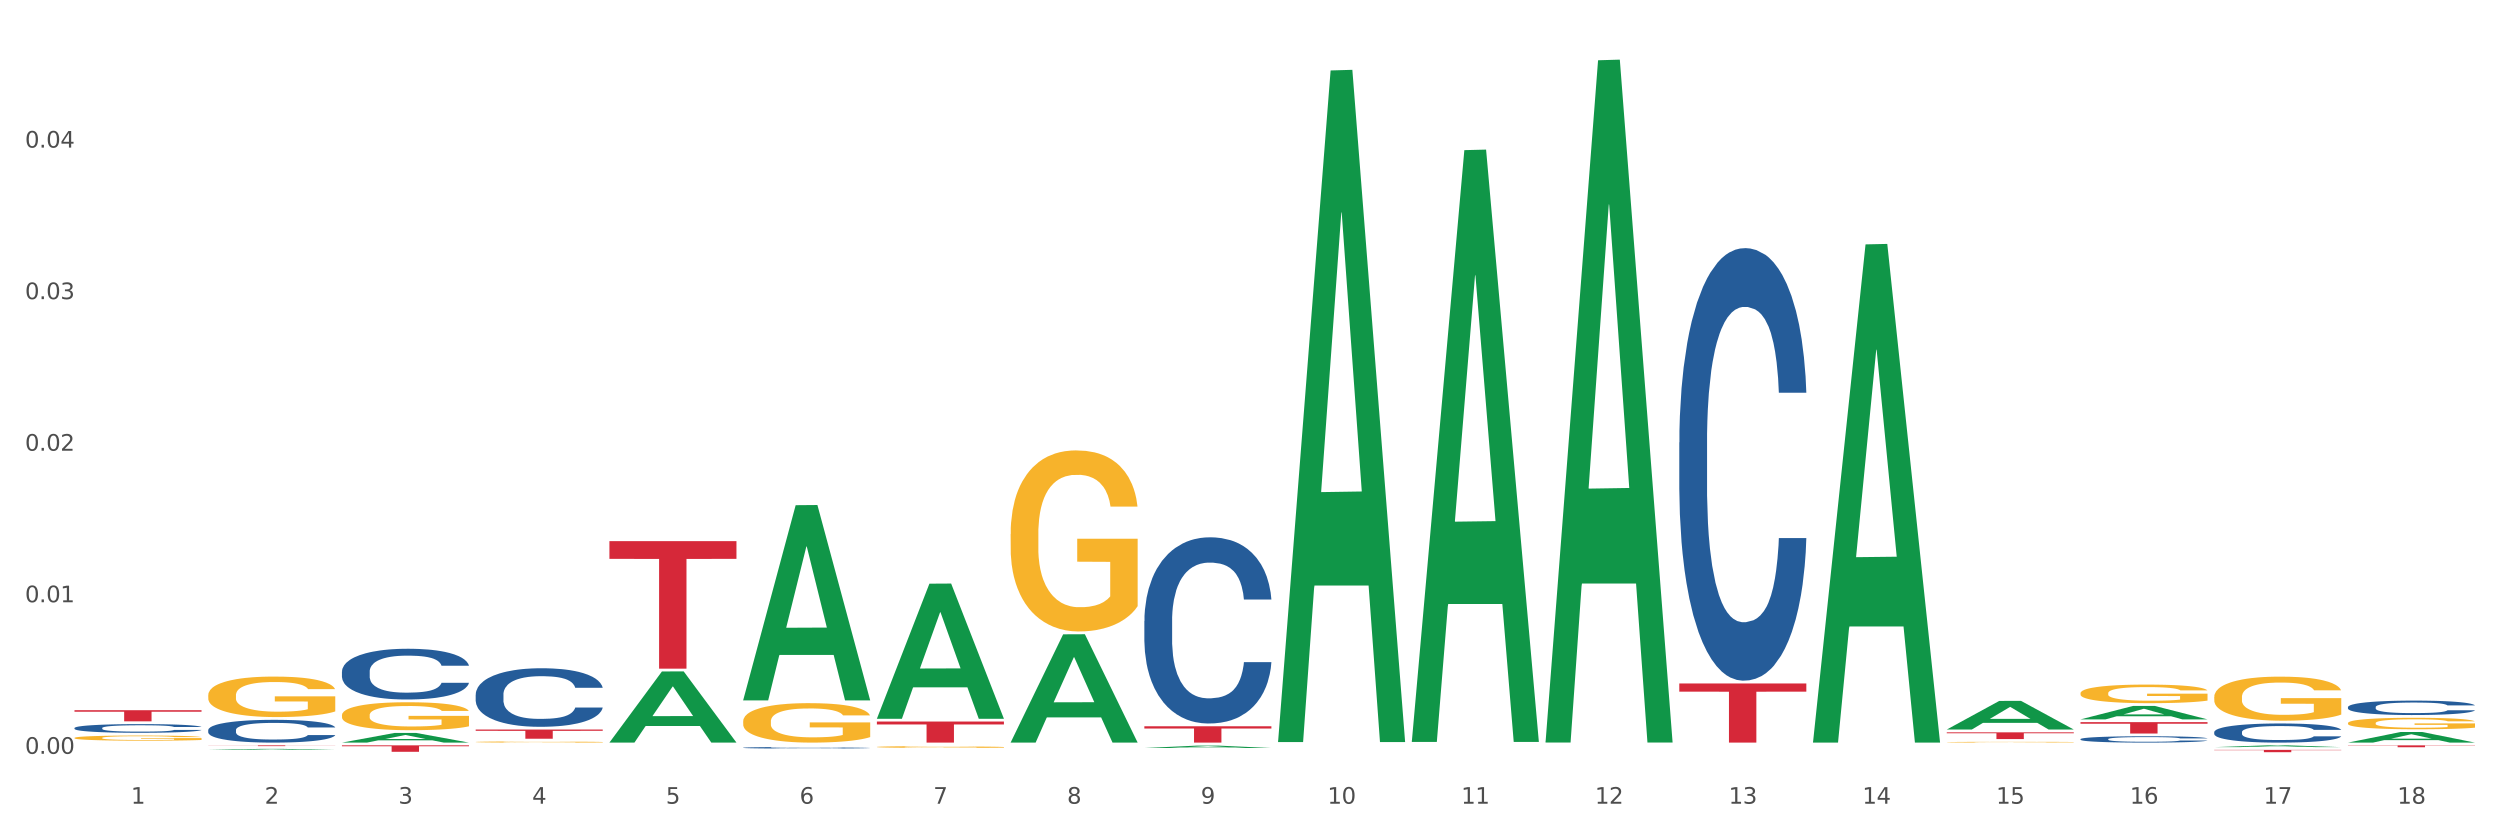 <?xml version="1.0" encoding="utf-8" standalone="no"?>
<!DOCTYPE svg PUBLIC "-//W3C//DTD SVG 1.1//EN"
  "http://www.w3.org/Graphics/SVG/1.1/DTD/svg11.dtd">
<svg xmlns:xlink="http://www.w3.org/1999/xlink" width="1080pt" height="360pt" viewBox="0 0 1080 360" xmlns="http://www.w3.org/2000/svg" version="1.1">
 <rect x="0" y="0" width="1080" height="360" fill="#333333" stroke="none"/>
 <defs>
  <style type="text/css">*{stroke-linejoin: round; stroke-linecap: butt}</style>
 </defs>
 <g id="figure_1">
  <g id="patch_1">
   <path d="M 0 360 
L 1080 360 
L 1080 0 
L 0 0 
z
" style="fill: #ffffff; stroke: #ffffff; stroke-linejoin: miter"/>
  </g>
  <g id="axes_1">
   <g id="matplotlib.axis_1">
    <g id="xtick_1">
     <g id="text_1">
      <!-- 1 -->
      <g style="fill: #4d4d4d" transform="translate(56.563 347.204) scale(0.096 -0.096)">
       <defs>
        <path id="DejaVuSans-31" d="M 794 531 
L 1825 531 
L 1825 4091 
L 703 3866 
L 703 4441 
L 1819 4666 
L 2450 4666 
L 2450 531 
L 3481 531 
L 3481 0 
L 794 0 
L 794 531 
z
" transform="scale(0.016)"/>
       </defs>
       <use xlink:href="#DejaVuSans-31"/>
      </g>
     </g>
    </g>
    <g id="xtick_2">
     <g id="text_2">
      <!-- 2 -->
      <g style="fill: #4d4d4d" transform="translate(114.336 347.204) scale(0.096 -0.096)">
       <defs>
        <path id="DejaVuSans-32" d="M 1228 531 
L 3431 531 
L 3431 0 
L 469 0 
L 469 531 
Q 828 903 1448 1529 
Q 2069 2156 2228 2338 
Q 2531 2678 2651 2914 
Q 2772 3150 2772 3378 
Q 2772 3750 2511 3984 
Q 2250 4219 1831 4219 
Q 1534 4219 1204 4116 
Q 875 4013 500 3803 
L 500 4441 
Q 881 4594 1212 4672 
Q 1544 4750 1819 4750 
Q 2544 4750 2975 4387 
Q 3406 4025 3406 3419 
Q 3406 3131 3298 2873 
Q 3191 2616 2906 2266 
Q 2828 2175 2409 1742 
Q 1991 1309 1228 531 
z
" transform="scale(0.016)"/>
       </defs>
       <use xlink:href="#DejaVuSans-32"/>
      </g>
     </g>
    </g>
    <g id="xtick_3">
     <g id="text_3">
      <!-- 3 -->
      <g style="fill: #4d4d4d" transform="translate(172.109 347.204) scale(0.096 -0.096)">
       <defs>
        <path id="DejaVuSans-33" d="M 2597 2516 
Q 3050 2419 3304 2112 
Q 3559 1806 3559 1356 
Q 3559 666 3084 287 
Q 2609 -91 1734 -91 
Q 1441 -91 1130 -33 
Q 819 25 488 141 
L 488 750 
Q 750 597 1062 519 
Q 1375 441 1716 441 
Q 2309 441 2620 675 
Q 2931 909 2931 1356 
Q 2931 1769 2642 2001 
Q 2353 2234 1838 2234 
L 1294 2234 
L 1294 2753 
L 1863 2753 
Q 2328 2753 2575 2939 
Q 2822 3125 2822 3475 
Q 2822 3834 2567 4026 
Q 2313 4219 1838 4219 
Q 1578 4219 1281 4162 
Q 984 4106 628 3988 
L 628 4550 
Q 988 4650 1302 4700 
Q 1616 4750 1894 4750 
Q 2613 4750 3031 4423 
Q 3450 4097 3450 3541 
Q 3450 3153 3228 2886 
Q 3006 2619 2597 2516 
z
" transform="scale(0.016)"/>
       </defs>
       <use xlink:href="#DejaVuSans-33"/>
      </g>
     </g>
    </g>
    <g id="xtick_4">
     <g id="text_4">
      <!-- 4 -->
      <g style="fill: #4d4d4d" transform="translate(229.882 347.204) scale(0.096 -0.096)">
       <defs>
        <path id="DejaVuSans-34" d="M 2419 4116 
L 825 1625 
L 2419 1625 
L 2419 4116 
z
M 2253 4666 
L 3047 4666 
L 3047 1625 
L 3713 1625 
L 3713 1100 
L 3047 1100 
L 3047 0 
L 2419 0 
L 2419 1100 
L 313 1100 
L 313 1709 
L 2253 4666 
z
" transform="scale(0.016)"/>
       </defs>
       <use xlink:href="#DejaVuSans-34"/>
      </g>
     </g>
    </g>
    <g id="xtick_5">
     <g id="text_5">
      <!-- 5 -->
      <g style="fill: #4d4d4d" transform="translate(287.655 347.204) scale(0.096 -0.096)">
       <defs>
        <path id="DejaVuSans-35" d="M 691 4666 
L 3169 4666 
L 3169 4134 
L 1269 4134 
L 1269 2991 
Q 1406 3038 1543 3061 
Q 1681 3084 1819 3084 
Q 2600 3084 3056 2656 
Q 3513 2228 3513 1497 
Q 3513 744 3044 326 
Q 2575 -91 1722 -91 
Q 1428 -91 1123 -41 
Q 819 9 494 109 
L 494 744 
Q 775 591 1075 516 
Q 1375 441 1709 441 
Q 2250 441 2565 725 
Q 2881 1009 2881 1497 
Q 2881 1984 2565 2268 
Q 2250 2553 1709 2553 
Q 1456 2553 1204 2497 
Q 953 2441 691 2322 
L 691 4666 
z
" transform="scale(0.016)"/>
       </defs>
       <use xlink:href="#DejaVuSans-35"/>
      </g>
     </g>
    </g>
    <g id="xtick_6">
     <g id="text_6">
      <!-- 6 -->
      <g style="fill: #4d4d4d" transform="translate(345.428 347.204) scale(0.096 -0.096)">
       <defs>
        <path id="DejaVuSans-36" d="M 2113 2584 
Q 1688 2584 1439 2293 
Q 1191 2003 1191 1497 
Q 1191 994 1439 701 
Q 1688 409 2113 409 
Q 2538 409 2786 701 
Q 3034 994 3034 1497 
Q 3034 2003 2786 2293 
Q 2538 2584 2113 2584 
z
M 3366 4563 
L 3366 3988 
Q 3128 4100 2886 4159 
Q 2644 4219 2406 4219 
Q 1781 4219 1451 3797 
Q 1122 3375 1075 2522 
Q 1259 2794 1537 2939 
Q 1816 3084 2150 3084 
Q 2853 3084 3261 2657 
Q 3669 2231 3669 1497 
Q 3669 778 3244 343 
Q 2819 -91 2113 -91 
Q 1303 -91 875 529 
Q 447 1150 447 2328 
Q 447 3434 972 4092 
Q 1497 4750 2381 4750 
Q 2619 4750 2861 4703 
Q 3103 4656 3366 4563 
z
" transform="scale(0.016)"/>
       </defs>
       <use xlink:href="#DejaVuSans-36"/>
      </g>
     </g>
    </g>
    <g id="xtick_7">
     <g id="text_7">
      <!-- 7 -->
      <g style="fill: #4d4d4d" transform="translate(403.201 347.204) scale(0.096 -0.096)">
       <defs>
        <path id="DejaVuSans-37" d="M 525 4666 
L 3525 4666 
L 3525 4397 
L 1831 0 
L 1172 0 
L 2766 4134 
L 525 4134 
L 525 4666 
z
" transform="scale(0.016)"/>
       </defs>
       <use xlink:href="#DejaVuSans-37"/>
      </g>
     </g>
    </g>
    <g id="xtick_8">
     <g id="text_8">
      <!-- 8 -->
      <g style="fill: #4d4d4d" transform="translate(460.974 347.204) scale(0.096 -0.096)">
       <defs>
        <path id="DejaVuSans-38" d="M 2034 2216 
Q 1584 2216 1326 1975 
Q 1069 1734 1069 1313 
Q 1069 891 1326 650 
Q 1584 409 2034 409 
Q 2484 409 2743 651 
Q 3003 894 3003 1313 
Q 3003 1734 2745 1975 
Q 2488 2216 2034 2216 
z
M 1403 2484 
Q 997 2584 770 2862 
Q 544 3141 544 3541 
Q 544 4100 942 4425 
Q 1341 4750 2034 4750 
Q 2731 4750 3128 4425 
Q 3525 4100 3525 3541 
Q 3525 3141 3298 2862 
Q 3072 2584 2669 2484 
Q 3125 2378 3379 2068 
Q 3634 1759 3634 1313 
Q 3634 634 3220 271 
Q 2806 -91 2034 -91 
Q 1263 -91 848 271 
Q 434 634 434 1313 
Q 434 1759 690 2068 
Q 947 2378 1403 2484 
z
M 1172 3481 
Q 1172 3119 1398 2916 
Q 1625 2713 2034 2713 
Q 2441 2713 2670 2916 
Q 2900 3119 2900 3481 
Q 2900 3844 2670 4047 
Q 2441 4250 2034 4250 
Q 1625 4250 1398 4047 
Q 1172 3844 1172 3481 
z
" transform="scale(0.016)"/>
       </defs>
       <use xlink:href="#DejaVuSans-38"/>
      </g>
     </g>
    </g>
    <g id="xtick_9">
     <g id="text_9">
      <!-- 9 -->
      <g style="fill: #4d4d4d" transform="translate(518.747 347.204) scale(0.096 -0.096)">
       <defs>
        <path id="DejaVuSans-39" d="M 703 97 
L 703 672 
Q 941 559 1184 500 
Q 1428 441 1663 441 
Q 2288 441 2617 861 
Q 2947 1281 2994 2138 
Q 2813 1869 2534 1725 
Q 2256 1581 1919 1581 
Q 1219 1581 811 2004 
Q 403 2428 403 3163 
Q 403 3881 828 4315 
Q 1253 4750 1959 4750 
Q 2769 4750 3195 4129 
Q 3622 3509 3622 2328 
Q 3622 1225 3098 567 
Q 2575 -91 1691 -91 
Q 1453 -91 1209 -44 
Q 966 3 703 97 
z
M 1959 2075 
Q 2384 2075 2632 2365 
Q 2881 2656 2881 3163 
Q 2881 3666 2632 3958 
Q 2384 4250 1959 4250 
Q 1534 4250 1286 3958 
Q 1038 3666 1038 3163 
Q 1038 2656 1286 2365 
Q 1534 2075 1959 2075 
z
" transform="scale(0.016)"/>
       </defs>
       <use xlink:href="#DejaVuSans-39"/>
      </g>
     </g>
    </g>
    <g id="xtick_10">
     <g id="text_10">
      <!-- 10 -->
      <g style="fill: #4d4d4d" transform="translate(573.466 347.204) scale(0.096 -0.096)">
       <defs>
        <path id="DejaVuSans-30" d="M 2034 4250 
Q 1547 4250 1301 3770 
Q 1056 3291 1056 2328 
Q 1056 1369 1301 889 
Q 1547 409 2034 409 
Q 2525 409 2770 889 
Q 3016 1369 3016 2328 
Q 3016 3291 2770 3770 
Q 2525 4250 2034 4250 
z
M 2034 4750 
Q 2819 4750 3233 4129 
Q 3647 3509 3647 2328 
Q 3647 1150 3233 529 
Q 2819 -91 2034 -91 
Q 1250 -91 836 529 
Q 422 1150 422 2328 
Q 422 3509 836 4129 
Q 1250 4750 2034 4750 
z
" transform="scale(0.016)"/>
       </defs>
       <use xlink:href="#DejaVuSans-31"/>
       <use xlink:href="#DejaVuSans-30" transform="translate(63.623 0)"/>
      </g>
     </g>
    </g>
    <g id="xtick_11">
     <g id="text_11">
      <!-- 11 -->
      <g style="fill: #4d4d4d" transform="translate(631.239 347.204) scale(0.096 -0.096)">
       <use xlink:href="#DejaVuSans-31"/>
       <use xlink:href="#DejaVuSans-31" transform="translate(63.623 0)"/>
      </g>
     </g>
    </g>
    <g id="xtick_12">
     <g id="text_12">
      <!-- 12 -->
      <g style="fill: #4d4d4d" transform="translate(689.012 347.204) scale(0.096 -0.096)">
       <use xlink:href="#DejaVuSans-31"/>
       <use xlink:href="#DejaVuSans-32" transform="translate(63.623 0)"/>
      </g>
     </g>
    </g>
    <g id="xtick_13">
     <g id="text_13">
      <!-- 13 -->
      <g style="fill: #4d4d4d" transform="translate(746.785 347.204) scale(0.096 -0.096)">
       <use xlink:href="#DejaVuSans-31"/>
       <use xlink:href="#DejaVuSans-33" transform="translate(63.623 0)"/>
      </g>
     </g>
    </g>
    <g id="xtick_14">
     <g id="text_14">
      <!-- 14 -->
      <g style="fill: #4d4d4d" transform="translate(804.558 347.204) scale(0.096 -0.096)">
       <use xlink:href="#DejaVuSans-31"/>
       <use xlink:href="#DejaVuSans-34" transform="translate(63.623 0)"/>
      </g>
     </g>
    </g>
    <g id="xtick_15">
     <g id="text_15">
      <!-- 15 -->
      <g style="fill: #4d4d4d" transform="translate(862.331 347.204) scale(0.096 -0.096)">
       <use xlink:href="#DejaVuSans-31"/>
       <use xlink:href="#DejaVuSans-35" transform="translate(63.623 0)"/>
      </g>
     </g>
    </g>
    <g id="xtick_16">
     <g id="text_16">
      <!-- 16 -->
      <g style="fill: #4d4d4d" transform="translate(920.104 347.204) scale(0.096 -0.096)">
       <use xlink:href="#DejaVuSans-31"/>
       <use xlink:href="#DejaVuSans-36" transform="translate(63.623 0)"/>
      </g>
     </g>
    </g>
    <g id="xtick_17">
     <g id="text_17">
      <!-- 17 -->
      <g style="fill: #4d4d4d" transform="translate(977.877 347.204) scale(0.096 -0.096)">
       <use xlink:href="#DejaVuSans-31"/>
       <use xlink:href="#DejaVuSans-37" transform="translate(63.623 0)"/>
      </g>
     </g>
    </g>
    <g id="xtick_18">
     <g id="text_18">
      <!-- 18 -->
      <g style="fill: #4d4d4d" transform="translate(1035.65 347.204) scale(0.096 -0.096)">
       <use xlink:href="#DejaVuSans-31"/>
       <use xlink:href="#DejaVuSans-38" transform="translate(63.623 0)"/>
      </g>
     </g>
    </g>
    <g id="xtick_19"/>
    <g id="xtick_20"/>
    <g id="xtick_21"/>
    <g id="xtick_22"/>
    <g id="xtick_23"/>
    <g id="xtick_24"/>
    <g id="xtick_25"/>
    <g id="xtick_26"/>
    <g id="xtick_27"/>
    <g id="xtick_28"/>
    <g id="xtick_29"/>
    <g id="xtick_30"/>
    <g id="xtick_31"/>
    <g id="xtick_32"/>
    <g id="xtick_33"/>
    <g id="xtick_34"/>
    <g id="xtick_35"/>
   </g>
   <g id="matplotlib.axis_2">
    <g id="ytick_1">
     <g id="text_19">
      <!-- 0.00 -->
      <g style="fill: #4d4d4d" transform="translate(10.8 325.64) scale(0.096 -0.096)">
       <defs>
        <path id="DejaVuSans-2e" d="M 684 794 
L 1344 794 
L 1344 0 
L 684 0 
L 684 794 
z
" transform="scale(0.016)"/>
       </defs>
       <use xlink:href="#DejaVuSans-30"/>
       <use xlink:href="#DejaVuSans-2e" transform="translate(63.623 0)"/>
       <use xlink:href="#DejaVuSans-30" transform="translate(95.41 0)"/>
       <use xlink:href="#DejaVuSans-30" transform="translate(159.033 0)"/>
      </g>
     </g>
    </g>
    <g id="ytick_2">
     <g id="text_20">
      <!-- 0.01 -->
      <g style="fill: #4d4d4d" transform="translate(10.8 260.171) scale(0.096 -0.096)">
       <use xlink:href="#DejaVuSans-30"/>
       <use xlink:href="#DejaVuSans-2e" transform="translate(63.623 0)"/>
       <use xlink:href="#DejaVuSans-30" transform="translate(95.41 0)"/>
       <use xlink:href="#DejaVuSans-31" transform="translate(159.033 0)"/>
      </g>
     </g>
    </g>
    <g id="ytick_3">
     <g id="text_21">
      <!-- 0.02 -->
      <g style="fill: #4d4d4d" transform="translate(10.8 194.703) scale(0.096 -0.096)">
       <use xlink:href="#DejaVuSans-30"/>
       <use xlink:href="#DejaVuSans-2e" transform="translate(63.623 0)"/>
       <use xlink:href="#DejaVuSans-30" transform="translate(95.41 0)"/>
       <use xlink:href="#DejaVuSans-32" transform="translate(159.033 0)"/>
      </g>
     </g>
    </g>
    <g id="ytick_4">
     <g id="text_22">
      <!-- 0.03 -->
      <g style="fill: #4d4d4d" transform="translate(10.8 129.235) scale(0.096 -0.096)">
       <use xlink:href="#DejaVuSans-30"/>
       <use xlink:href="#DejaVuSans-2e" transform="translate(63.623 0)"/>
       <use xlink:href="#DejaVuSans-30" transform="translate(95.41 0)"/>
       <use xlink:href="#DejaVuSans-33" transform="translate(159.033 0)"/>
      </g>
     </g>
    </g>
    <g id="ytick_5">
     <g id="text_23">
      <!-- 0.04 -->
      <g style="fill: #4d4d4d" transform="translate(10.8 63.767) scale(0.096 -0.096)">
       <use xlink:href="#DejaVuSans-30"/>
       <use xlink:href="#DejaVuSans-2e" transform="translate(63.623 0)"/>
       <use xlink:href="#DejaVuSans-30" transform="translate(95.41 0)"/>
       <use xlink:href="#DejaVuSans-34" transform="translate(159.033 0)"/>
      </g>
     </g>
    </g>
    <g id="ytick_6"/>
    <g id="ytick_7"/>
    <g id="ytick_8"/>
    <g id="ytick_9"/>
    <g id="ytick_10"/>
   </g>
   <g id="PolyCollection_1">
    <path d="M 956.543 316.255 
L 956.608 316.247 
L 956.608 316.036 
L 956.802 315.749 
L 957.516 315.22 
L 958.424 314.82 
L 959.981 314.352 
L 960.824 314.156 
L 961.927 313.937 
L 964.198 313.582 
L 966.793 313.28 
L 968.609 313.114 
L 969.972 313.008 
L 973.021 312.82 
L 974.773 312.736 
L 976.589 312.669 
L 978.146 312.623 
L 980.741 312.57 
L 982.817 312.548 
L 985.217 312.54 
L 987.229 312.548 
L 989.888 312.578 
L 993.781 312.669 
L 995.273 312.721 
L 997.284 312.812 
L 999.36 312.933 
L 1001.047 313.054 
L 1002.993 313.227 
L 1005.004 313.454 
L 1006.951 313.741 
L 1008.313 314.005 
L 1009.416 314.284 
L 1010.389 314.624 
L 1011.103 314.994 
L 1011.427 315.303 
L 999.555 315.303 
L 999.231 315.024 
L 998.582 314.722 
L 997.933 314.518 
L 997.219 314.352 
L 996.116 314.163 
L 995.143 314.043 
L 993.521 313.899 
L 992.029 313.809 
L 990.797 313.756 
L 989.305 313.71 
L 986.126 313.665 
L 983.855 313.665 
L 982.428 313.68 
L 980.676 313.718 
L 979.184 313.771 
L 977.432 313.861 
L 976.07 313.96 
L 974.708 314.088 
L 973.929 314.179 
L 972.761 314.345 
L 971.983 314.481 
L 970.945 314.715 
L 970.361 314.881 
L 969.323 315.311 
L 968.869 315.628 
L 968.674 315.847 
L 968.545 316.089 
L 968.545 317.266 
L 968.934 317.795 
L 969.258 318.021 
L 969.777 318.278 
L 970.75 318.61 
L 972.178 318.935 
L 973.67 319.169 
L 974.902 319.312 
L 976.07 319.418 
L 977.238 319.501 
L 978.665 319.577 
L 979.833 319.622 
L 981.584 319.667 
L 983.66 319.69 
L 985.282 319.69 
L 988.591 319.652 
L 990.083 319.614 
L 991.51 319.562 
L 993.067 319.479 
L 994.3 319.388 
L 995.014 319.32 
L 996.181 319.177 
L 997.09 319.026 
L 997.868 318.852 
L 998.387 318.701 
L 998.971 318.474 
L 999.425 318.218 
L 999.555 318.082 
L 1011.427 318.082 
L 1011.168 318.354 
L 1010.713 318.618 
L 1009.805 318.973 
L 1009.092 319.177 
L 1007.989 319.426 
L 1006.821 319.637 
L 1005.199 319.871 
L 1003.707 320.045 
L 1002.15 320.196 
L 1000.463 320.332 
L 997.414 320.52 
L 996.311 320.573 
L 993.976 320.664 
L 992.159 320.717 
L 989.499 320.77 
L 986.774 320.8 
L 983.92 320.807 
L 981.39 320.792 
L 978.6 320.747 
L 976.849 320.702 
L 974.902 320.634 
L 972.632 320.528 
L 970.491 320.4 
L 968.48 320.249 
L 966.598 320.075 
L 964.847 319.879 
L 962.576 319.554 
L 960.889 319.237 
L 959.657 318.942 
L 958.813 318.693 
L 957.97 318.376 
L 957.516 318.157 
L 956.802 317.629 
L 956.543 317.138 
L 956.543 316.255 
z
" clip-path="url(#p1555e261dc)" style="fill: #255c99"/>
    <path d="M 1014.316 305.46 
L 1014.381 305.455 
L 1014.381 305.295 
L 1014.575 305.078 
L 1015.289 304.68 
L 1016.197 304.378 
L 1017.754 304.024 
L 1018.597 303.876 
L 1019.7 303.711 
L 1021.971 303.443 
L 1024.566 303.215 
L 1026.382 303.09 
L 1027.745 303.01 
L 1030.794 302.868 
L 1032.546 302.805 
L 1034.362 302.754 
L 1035.919 302.719 
L 1038.514 302.68 
L 1040.59 302.662 
L 1042.99 302.657 
L 1045.002 302.662 
L 1047.661 302.685 
L 1051.554 302.754 
L 1053.046 302.794 
L 1055.057 302.862 
L 1057.133 302.953 
L 1058.82 303.044 
L 1060.766 303.175 
L 1062.777 303.346 
L 1064.724 303.563 
L 1066.086 303.762 
L 1067.189 303.973 
L 1068.162 304.229 
L 1068.876 304.509 
L 1069.2 304.742 
L 1057.328 304.742 
L 1057.003 304.531 
L 1056.355 304.304 
L 1055.706 304.15 
L 1054.992 304.024 
L 1053.889 303.882 
L 1052.916 303.791 
L 1051.294 303.682 
L 1049.802 303.614 
L 1048.57 303.574 
L 1047.078 303.54 
L 1043.899 303.506 
L 1041.628 303.506 
L 1040.201 303.517 
L 1038.449 303.546 
L 1036.957 303.586 
L 1035.205 303.654 
L 1033.843 303.728 
L 1032.481 303.825 
L 1031.702 303.893 
L 1030.534 304.019 
L 1029.756 304.121 
L 1028.718 304.298 
L 1028.134 304.423 
L 1027.096 304.748 
L 1026.642 304.987 
L 1026.447 305.153 
L 1026.318 305.335 
L 1026.318 306.224 
L 1026.707 306.623 
L 1027.031 306.794 
L 1027.55 306.987 
L 1028.523 307.238 
L 1029.951 307.483 
L 1031.443 307.66 
L 1032.675 307.768 
L 1033.843 307.848 
L 1035.011 307.91 
L 1036.438 307.967 
L 1037.606 308.002 
L 1039.357 308.036 
L 1041.433 308.053 
L 1043.055 308.053 
L 1046.364 308.024 
L 1047.856 307.996 
L 1049.283 307.956 
L 1050.84 307.893 
L 1052.073 307.825 
L 1052.787 307.774 
L 1053.954 307.665 
L 1054.863 307.551 
L 1055.641 307.42 
L 1056.16 307.306 
L 1056.744 307.135 
L 1057.198 306.942 
L 1057.328 306.839 
L 1069.2 306.839 
L 1068.94 307.044 
L 1068.486 307.244 
L 1067.578 307.512 
L 1066.864 307.665 
L 1065.762 307.853 
L 1064.594 308.013 
L 1062.972 308.19 
L 1061.48 308.321 
L 1059.923 308.435 
L 1058.236 308.537 
L 1055.187 308.68 
L 1054.084 308.72 
L 1051.749 308.788 
L 1049.932 308.828 
L 1047.272 308.868 
L 1044.547 308.89 
L 1041.693 308.896 
L 1039.163 308.885 
L 1036.373 308.851 
L 1034.622 308.816 
L 1032.675 308.765 
L 1030.405 308.685 
L 1028.264 308.588 
L 1026.253 308.475 
L 1024.371 308.343 
L 1022.62 308.195 
L 1020.349 307.95 
L 1018.662 307.711 
L 1017.43 307.489 
L 1016.586 307.301 
L 1015.743 307.061 
L 1015.289 306.896 
L 1014.575 306.497 
L 1014.316 306.127 
L 1014.316 305.46 
z
" clip-path="url(#p1555e261dc)" style="fill: #255c99"/>
    <path d="M 898.77 311.964 
L 953.654 311.964 
L 953.654 312.646 
L 932.064 312.651 
L 932.064 316.873 
L 920.229 316.873 
L 920.229 312.651 
L 898.77 312.646 
L 898.77 311.969 
L 898.77 311.964 
z
" clip-path="url(#p1555e261dc)" style="fill: #d62839"/>
    <path d="M 725.451 295.244 
L 780.335 295.244 
L 780.335 298.795 
L 758.746 298.819 
L 758.746 320.797 
L 746.91 320.797 
L 746.91 298.819 
L 725.451 298.795 
L 725.451 295.268 
L 725.451 295.244 
z
" clip-path="url(#p1555e261dc)" style="fill: #d62839"/>
    <path d="M 1014.316 321.992 
L 1069.2 321.992 
L 1069.2 322.106 
L 1047.61 322.107 
L 1047.61 322.813 
L 1035.775 322.813 
L 1035.775 322.107 
L 1014.316 322.106 
L 1014.316 321.993 
L 1014.316 321.992 
z
" clip-path="url(#p1555e261dc)" style="fill: #d62839"/>
    <path d="M 956.543 323.953 
L 1011.427 323.953 
L 1011.427 324.091 
L 989.837 324.092 
L 989.837 324.95 
L 978.002 324.95 
L 978.002 324.092 
L 956.543 324.091 
L 956.543 323.954 
L 956.543 323.953 
z
" clip-path="url(#p1555e261dc)" style="fill: #d62839"/>
    <path d="M 840.997 316.355 
L 895.881 316.355 
L 895.881 316.761 
L 874.291 316.764 
L 874.291 319.28 
L 862.456 319.28 
L 862.456 316.764 
L 840.997 316.761 
L 840.997 316.358 
L 840.997 316.355 
z
" clip-path="url(#p1555e261dc)" style="fill: #d62839"/>
    <path d="M 321.04 323.016 
L 321.105 323.015 
L 321.105 322.997 
L 321.299 322.974 
L 322.013 322.93 
L 322.921 322.896 
L 324.478 322.857 
L 325.322 322.841 
L 326.425 322.823 
L 328.695 322.794 
L 331.29 322.768 
L 333.107 322.755 
L 334.469 322.746 
L 337.518 322.73 
L 339.27 322.723 
L 341.086 322.718 
L 342.643 322.714 
L 345.238 322.709 
L 347.314 322.708 
L 349.715 322.707 
L 351.726 322.708 
L 354.386 322.71 
L 358.278 322.718 
L 359.77 322.722 
L 361.781 322.73 
L 363.857 322.74 
L 365.544 322.75 
L 367.49 322.764 
L 369.502 322.783 
L 371.448 322.807 
L 372.81 322.829 
L 373.913 322.852 
L 374.886 322.88 
L 375.6 322.911 
L 375.924 322.937 
L 364.052 322.937 
L 363.728 322.913 
L 363.079 322.888 
L 362.43 322.871 
L 361.717 322.857 
L 360.614 322.842 
L 359.641 322.832 
L 358.019 322.82 
L 356.527 322.812 
L 355.294 322.808 
L 353.802 322.804 
L 350.623 322.8 
L 348.352 322.8 
L 346.925 322.802 
L 345.173 322.805 
L 343.681 322.809 
L 341.93 322.817 
L 340.567 322.825 
L 339.205 322.836 
L 338.426 322.843 
L 337.259 322.857 
L 336.48 322.868 
L 335.442 322.888 
L 334.858 322.901 
L 333.82 322.937 
L 333.366 322.963 
L 333.172 322.982 
L 333.042 323.002 
L 333.042 323.1 
L 333.431 323.143 
L 333.755 323.162 
L 334.274 323.184 
L 335.248 323.211 
L 336.675 323.238 
L 338.167 323.258 
L 339.4 323.27 
L 340.567 323.278 
L 341.735 323.285 
L 343.162 323.291 
L 344.33 323.295 
L 346.082 323.299 
L 348.158 323.301 
L 349.78 323.301 
L 353.088 323.298 
L 354.58 323.295 
L 356.008 323.29 
L 357.565 323.283 
L 358.797 323.276 
L 359.511 323.27 
L 360.679 323.258 
L 361.587 323.246 
L 362.365 323.231 
L 362.884 323.219 
L 363.468 323.2 
L 363.922 323.179 
L 364.052 323.167 
L 375.924 323.167 
L 375.665 323.19 
L 375.211 323.212 
L 374.302 323.241 
L 373.589 323.258 
L 372.486 323.279 
L 371.318 323.296 
L 369.696 323.316 
L 368.204 323.33 
L 366.647 323.343 
L 364.96 323.354 
L 361.911 323.37 
L 360.808 323.374 
L 358.473 323.382 
L 356.656 323.386 
L 353.996 323.391 
L 351.272 323.393 
L 348.417 323.394 
L 345.887 323.392 
L 343.097 323.389 
L 341.346 323.385 
L 339.4 323.379 
L 337.129 323.371 
L 334.988 323.36 
L 332.977 323.347 
L 331.096 323.333 
L 329.344 323.317 
L 327.073 323.29 
L 325.387 323.263 
L 324.154 323.239 
L 323.311 323.218 
L 322.467 323.192 
L 322.013 323.174 
L 321.299 323.13 
L 321.04 323.089 
L 321.04 323.016 
z
" clip-path="url(#p1555e261dc)" style="fill: #255c99"/>
    <path d="M 147.721 321.992 
L 202.605 321.992 
L 202.605 322.379 
L 181.016 322.382 
L 181.016 324.779 
L 169.18 324.779 
L 169.18 322.382 
L 147.721 322.379 
L 147.721 321.995 
L 147.721 321.992 
z
" clip-path="url(#p1555e261dc)" style="fill: #d62839"/>
    <path d="M 205.494 315.169 
L 260.378 315.169 
L 260.378 315.718 
L 238.789 315.722 
L 238.789 319.121 
L 226.953 319.121 
L 226.953 315.722 
L 205.494 315.718 
L 205.494 315.173 
L 205.494 315.169 
z
" clip-path="url(#p1555e261dc)" style="fill: #d62839"/>
    <path d="M 263.267 233.763 
L 318.151 233.763 
L 318.151 241.419 
L 296.562 241.471 
L 296.562 288.857 
L 284.726 288.857 
L 284.726 241.471 
L 263.267 241.419 
L 263.267 233.814 
L 263.267 233.763 
z
" clip-path="url(#p1555e261dc)" style="fill: #d62839"/>
    <path d="M 378.813 311.711 
L 433.697 311.711 
L 433.697 312.975 
L 412.108 312.984 
L 412.108 320.807 
L 400.272 320.807 
L 400.272 312.984 
L 378.813 312.975 
L 378.813 311.72 
L 378.813 311.711 
z
" clip-path="url(#p1555e261dc)" style="fill: #d62839"/>
    <path d="M 494.359 313.743 
L 549.243 313.743 
L 549.243 314.724 
L 527.654 314.731 
L 527.654 320.807 
L 515.818 320.807 
L 515.818 314.731 
L 494.359 314.724 
L 494.359 313.749 
L 494.359 313.743 
z
" clip-path="url(#p1555e261dc)" style="fill: #d62839"/>
    <path d="M 89.948 321.992 
L 144.832 321.992 
L 144.832 322.039 
L 123.243 322.039 
L 123.243 322.327 
L 111.407 322.327 
L 111.407 322.039 
L 89.948 322.039 
L 89.948 321.993 
L 89.948 321.992 
z
" clip-path="url(#p1555e261dc)" style="fill: #d62839"/>
    <path d="M 32.175 306.794 
L 87.059 306.794 
L 87.059 307.466 
L 65.47 307.47 
L 65.47 311.628 
L 53.635 311.628 
L 53.635 307.47 
L 32.175 307.466 
L 32.175 306.799 
L 32.175 306.794 
z
" clip-path="url(#p1555e261dc)" style="fill: #d62839"/>
    <path d="M 263.267 320.75 
L 263.324 320.721 
L 285.956 290.07 
L 295.349 290.042 
L 318.151 320.807 
L 307.288 320.807 
L 302.365 313.643 
L 278.997 313.643 
L 278.827 313.759 
L 274.074 320.807 
L 263.267 320.807 
L 263.267 320.75 
L 281.939 309.368 
L 299.423 309.339 
L 290.766 296.599 
L 290.653 296.541 
L 290.539 296.628 
L 281.882 309.339 
L 281.939 309.368 
L 263.267 320.75 
z
" clip-path="url(#p1555e261dc)" style="fill: #109648"/>
    <path d="M 1014.316 312.375 
L 1014.38 312.371 
L 1014.38 312.207 
L 1014.51 312.067 
L 1015.158 311.727 
L 1016.13 311.446 
L 1016.843 311.296 
L 1017.556 311.174 
L 1018.398 311.051 
L 1019.435 310.924 
L 1021.314 310.739 
L 1022.48 310.643 
L 1023.906 310.544 
L 1026.498 310.398 
L 1028.377 310.317 
L 1030.321 310.249 
L 1033.496 310.167 
L 1035.57 310.131 
L 1037.773 310.104 
L 1040.429 310.086 
L 1042.438 310.081 
L 1046.845 310.095 
L 1050.603 310.136 
L 1052.417 310.167 
L 1054.75 310.222 
L 1055.981 310.258 
L 1057.99 310.33 
L 1060.063 310.426 
L 1061.489 310.507 
L 1063.627 310.661 
L 1065.247 310.816 
L 1066.738 311.006 
L 1067.515 311.137 
L 1068.098 311.26 
L 1068.617 311.4 
L 1069.135 311.623 
L 1057.471 311.623 
L 1057.018 311.464 
L 1056.305 311.314 
L 1055.268 311.169 
L 1054.361 311.079 
L 1052.806 310.965 
L 1051.38 310.893 
L 1049.89 310.838 
L 1048.076 310.793 
L 1046.65 310.77 
L 1044.641 310.752 
L 1040.689 310.757 
L 1038.032 310.793 
L 1036.218 310.838 
L 1035.051 310.879 
L 1034.014 310.924 
L 1032.848 310.988 
L 1031.487 311.083 
L 1030.515 311.169 
L 1029.543 311.278 
L 1028.766 311.387 
L 1028.053 311.514 
L 1027.47 311.65 
L 1027.016 311.79 
L 1026.627 311.963 
L 1026.303 312.248 
L 1026.303 312.869 
L 1026.433 313.01 
L 1026.757 313.196 
L 1027.146 313.336 
L 1027.794 313.504 
L 1028.377 313.617 
L 1029.479 313.781 
L 1030.71 313.917 
L 1031.682 314.003 
L 1032.654 314.075 
L 1034.338 314.175 
L 1036.218 314.257 
L 1037.838 314.307 
L 1040.041 314.352 
L 1041.531 314.37 
L 1042.827 314.379 
L 1046.002 314.379 
L 1048.27 314.365 
L 1050.797 314.334 
L 1052.741 314.293 
L 1054.361 314.243 
L 1056.176 314.161 
L 1057.342 314.084 
L 1057.342 313.137 
L 1043.086 313.132 
L 1043.086 312.502 
L 1069.2 312.502 
L 1069.2 314.352 
L 1068.098 314.447 
L 1066.867 314.533 
L 1065.571 314.61 
L 1063.627 314.706 
L 1061.295 314.796 
L 1059.221 314.86 
L 1057.018 314.914 
L 1054.426 314.964 
L 1051.056 315.009 
L 1048.983 315.027 
L 1046.391 315.041 
L 1043.345 315.046 
L 1040.689 315.036 
L 1038.097 315.014 
L 1035.375 314.973 
L 1032.718 314.914 
L 1030.71 314.855 
L 1028.701 314.783 
L 1026.563 314.687 
L 1024.878 314.597 
L 1023.582 314.515 
L 1022.156 314.411 
L 1020.601 314.275 
L 1019.435 314.152 
L 1018.398 314.025 
L 1017.296 313.862 
L 1016.519 313.722 
L 1015.741 313.545 
L 1015.288 313.413 
L 1014.769 313.209 
L 1014.38 312.924 
L 1014.316 312.375 
z
" clip-path="url(#p1555e261dc)" style="fill: #f7b32b"/>
    <path d="M 725.451 191.152 
L 725.516 190.981 
L 725.516 186.203 
L 725.71 179.718 
L 726.424 167.772 
L 727.332 158.727 
L 728.889 148.146 
L 729.733 143.709 
L 730.835 138.759 
L 733.106 130.738 
L 735.701 123.912 
L 737.518 120.158 
L 738.88 117.768 
L 741.929 113.502 
L 743.681 111.625 
L 745.497 110.089 
L 747.054 109.065 
L 749.649 107.87 
L 751.725 107.358 
L 754.126 107.187 
L 756.137 107.358 
L 758.797 108.041 
L 762.689 110.089 
L 764.181 111.283 
L 766.192 113.331 
L 768.268 116.062 
L 769.955 118.792 
L 771.901 122.717 
L 773.912 127.837 
L 775.859 134.322 
L 777.221 140.295 
L 778.324 146.61 
L 779.297 154.289 
L 780.011 162.652 
L 780.335 169.649 
L 768.463 169.649 
L 768.139 163.334 
L 767.49 156.508 
L 766.841 151.9 
L 766.127 148.146 
L 765.025 143.879 
L 764.051 141.149 
L 762.43 137.906 
L 760.937 135.858 
L 759.705 134.664 
L 758.213 133.64 
L 755.034 132.616 
L 752.763 132.616 
L 751.336 132.957 
L 749.584 133.81 
L 748.092 135.005 
L 746.341 137.053 
L 744.978 139.271 
L 743.616 142.173 
L 742.837 144.221 
L 741.67 147.975 
L 740.891 151.047 
L 739.853 156.337 
L 739.269 160.092 
L 738.231 169.819 
L 737.777 176.987 
L 737.582 181.936 
L 737.453 187.397 
L 737.453 214.02 
L 737.842 225.966 
L 738.166 231.086 
L 738.685 236.889 
L 739.658 244.398 
L 741.086 251.736 
L 742.578 257.026 
L 743.81 260.269 
L 744.978 262.658 
L 746.146 264.535 
L 747.573 266.242 
L 748.741 267.266 
L 750.493 268.29 
L 752.569 268.802 
L 754.19 268.802 
L 757.499 267.949 
L 758.991 267.095 
L 760.418 265.901 
L 761.975 264.023 
L 763.208 261.975 
L 763.922 260.44 
L 765.089 257.197 
L 765.998 253.784 
L 766.776 249.859 
L 767.295 246.445 
L 767.879 241.326 
L 768.333 235.523 
L 768.463 232.451 
L 780.335 232.451 
L 780.076 238.595 
L 779.621 244.568 
L 778.713 252.589 
L 778 257.197 
L 776.897 262.829 
L 775.729 267.607 
L 774.107 272.898 
L 772.615 276.823 
L 771.058 280.236 
L 769.371 283.308 
L 766.322 287.574 
L 765.219 288.769 
L 762.884 290.817 
L 761.067 292.011 
L 758.407 293.206 
L 755.683 293.889 
L 752.828 294.059 
L 750.298 293.718 
L 747.508 292.694 
L 745.757 291.67 
L 743.81 290.134 
L 741.54 287.745 
L 739.399 284.844 
L 737.388 281.431 
L 735.506 277.505 
L 733.755 273.068 
L 731.484 265.73 
L 729.797 258.562 
L 728.565 251.907 
L 727.721 246.275 
L 726.878 239.107 
L 726.424 234.158 
L 725.71 222.212 
L 725.451 211.119 
L 725.451 191.152 
z
" clip-path="url(#p1555e261dc)" style="fill: #255c99"/>
    <path d="M 494.359 268.258 
L 494.424 268.184 
L 494.424 266.127 
L 494.618 263.335 
L 495.332 258.193 
L 496.24 254.299 
L 497.797 249.744 
L 498.641 247.834 
L 499.743 245.704 
L 502.014 242.251 
L 504.609 239.312 
L 506.426 237.696 
L 507.788 236.667 
L 510.837 234.831 
L 512.589 234.023 
L 514.405 233.361 
L 515.962 232.921 
L 518.557 232.406 
L 520.633 232.186 
L 523.034 232.113 
L 525.045 232.186 
L 527.705 232.48 
L 531.597 233.361 
L 533.089 233.876 
L 535.1 234.757 
L 537.176 235.933 
L 538.863 237.108 
L 540.809 238.798 
L 542.821 241.002 
L 544.767 243.794 
L 546.129 246.365 
L 547.232 249.083 
L 548.205 252.389 
L 548.919 255.989 
L 549.243 259.001 
L 537.371 259.001 
L 537.047 256.283 
L 536.398 253.344 
L 535.749 251.361 
L 535.036 249.744 
L 533.933 247.908 
L 532.96 246.732 
L 531.338 245.336 
L 529.846 244.455 
L 528.613 243.941 
L 527.121 243.5 
L 523.942 243.059 
L 521.671 243.059 
L 520.244 243.206 
L 518.492 243.573 
L 517 244.087 
L 515.249 244.969 
L 513.886 245.924 
L 512.524 247.173 
L 511.745 248.055 
L 510.578 249.671 
L 509.799 250.993 
L 508.761 253.271 
L 508.177 254.887 
L 507.139 259.074 
L 506.685 262.16 
L 506.49 264.291 
L 506.361 266.641 
L 506.361 278.102 
L 506.75 283.245 
L 507.074 285.449 
L 507.593 287.947 
L 508.566 291.179 
L 509.994 294.338 
L 511.486 296.616 
L 512.718 298.011 
L 513.886 299.04 
L 515.054 299.848 
L 516.481 300.583 
L 517.649 301.023 
L 519.401 301.464 
L 521.477 301.685 
L 523.099 301.685 
L 526.407 301.317 
L 527.899 300.95 
L 529.327 300.436 
L 530.884 299.628 
L 532.116 298.746 
L 532.83 298.085 
L 533.998 296.689 
L 534.906 295.22 
L 535.684 293.53 
L 536.203 292.061 
L 536.787 289.857 
L 537.241 287.359 
L 537.371 286.036 
L 549.243 286.036 
L 548.984 288.681 
L 548.53 291.253 
L 547.621 294.705 
L 546.908 296.689 
L 545.805 299.113 
L 544.637 301.17 
L 543.015 303.448 
L 541.523 305.138 
L 539.966 306.607 
L 538.279 307.929 
L 535.23 309.766 
L 534.127 310.28 
L 531.792 311.162 
L 529.975 311.676 
L 527.315 312.19 
L 524.591 312.484 
L 521.736 312.558 
L 519.206 312.411 
L 516.416 311.97 
L 514.665 311.529 
L 512.718 310.868 
L 510.448 309.839 
L 508.307 308.59 
L 506.296 307.121 
L 504.414 305.431 
L 502.663 303.521 
L 500.392 300.362 
L 498.705 297.277 
L 497.473 294.412 
L 496.629 291.987 
L 495.786 288.902 
L 495.332 286.771 
L 494.618 281.628 
L 494.359 276.853 
L 494.359 268.258 
z
" clip-path="url(#p1555e261dc)" style="fill: #255c99"/>
    <path d="M 1014.316 320.799 
L 1014.372 320.794 
L 1037.005 316.235 
L 1046.398 316.23 
L 1069.2 320.807 
L 1058.336 320.807 
L 1053.414 319.742 
L 1030.045 319.742 
L 1029.876 319.759 
L 1025.123 320.807 
L 1014.316 320.807 
L 1014.316 320.799 
L 1032.988 319.106 
L 1050.471 319.101 
L 1041.814 317.206 
L 1041.701 317.197 
L 1041.588 317.21 
L 1032.931 319.101 
L 1032.988 319.106 
L 1014.316 320.799 
z
" clip-path="url(#p1555e261dc)" style="fill: #109648"/>
    <path d="M 898.77 319.293 
L 898.835 319.291 
L 898.835 319.22 
L 899.029 319.125 
L 899.743 318.949 
L 900.651 318.816 
L 902.208 318.661 
L 903.051 318.595 
L 904.154 318.522 
L 906.425 318.404 
L 909.02 318.304 
L 910.836 318.249 
L 912.199 318.214 
L 915.248 318.151 
L 917 318.123 
L 918.816 318.101 
L 920.373 318.086 
L 922.968 318.068 
L 925.044 318.06 
L 927.444 318.058 
L 929.456 318.06 
L 932.116 318.071 
L 936.008 318.101 
L 937.5 318.118 
L 939.511 318.148 
L 941.587 318.189 
L 943.274 318.229 
L 945.22 318.286 
L 947.231 318.362 
L 949.178 318.457 
L 950.54 318.545 
L 951.643 318.638 
L 952.616 318.751 
L 953.33 318.874 
L 953.654 318.977 
L 941.782 318.977 
L 941.458 318.884 
L 940.809 318.784 
L 940.16 318.716 
L 939.446 318.661 
L 938.344 318.598 
L 937.37 318.558 
L 935.749 318.51 
L 934.256 318.48 
L 933.024 318.462 
L 931.532 318.447 
L 928.353 318.432 
L 926.082 318.432 
L 924.655 318.437 
L 922.903 318.45 
L 921.411 318.467 
L 919.659 318.497 
L 918.297 318.53 
L 916.935 318.573 
L 916.156 318.603 
L 914.988 318.658 
L 914.21 318.703 
L 913.172 318.781 
L 912.588 318.836 
L 911.55 318.979 
L 911.096 319.085 
L 910.901 319.158 
L 910.772 319.238 
L 910.772 319.63 
L 911.161 319.805 
L 911.485 319.881 
L 912.004 319.966 
L 912.977 320.077 
L 914.405 320.185 
L 915.897 320.262 
L 917.129 320.31 
L 918.297 320.345 
L 919.465 320.373 
L 920.892 320.398 
L 922.06 320.413 
L 923.811 320.428 
L 925.887 320.436 
L 927.509 320.436 
L 930.818 320.423 
L 932.31 320.411 
L 933.737 320.393 
L 935.294 320.365 
L 936.527 320.335 
L 937.241 320.313 
L 938.408 320.265 
L 939.317 320.215 
L 940.095 320.157 
L 940.614 320.107 
L 941.198 320.031 
L 941.652 319.946 
L 941.782 319.901 
L 953.654 319.901 
L 953.395 319.991 
L 952.94 320.079 
L 952.032 320.197 
L 951.319 320.265 
L 950.216 320.348 
L 949.048 320.418 
L 947.426 320.496 
L 945.934 320.554 
L 944.377 320.604 
L 942.69 320.649 
L 939.641 320.712 
L 938.538 320.729 
L 936.203 320.76 
L 934.386 320.777 
L 931.726 320.795 
L 929.002 320.805 
L 926.147 320.807 
L 923.617 320.802 
L 920.827 320.787 
L 919.076 320.772 
L 917.129 320.75 
L 914.859 320.714 
L 912.718 320.672 
L 910.707 320.622 
L 908.825 320.564 
L 907.074 320.498 
L 904.803 320.391 
L 903.116 320.285 
L 901.884 320.187 
L 901.04 320.104 
L 900.197 319.999 
L 899.743 319.926 
L 899.029 319.75 
L 898.77 319.587 
L 898.77 319.293 
z
" clip-path="url(#p1555e261dc)" style="fill: #255c99"/>
    <path d="M 89.948 315.385 
L 90.013 315.376 
L 90.013 315.125 
L 90.207 314.783 
L 90.921 314.154 
L 91.829 313.677 
L 93.386 313.119 
L 94.23 312.886 
L 95.333 312.625 
L 97.603 312.202 
L 100.198 311.843 
L 102.015 311.645 
L 103.377 311.519 
L 106.426 311.294 
L 108.178 311.195 
L 109.994 311.114 
L 111.551 311.06 
L 114.146 310.997 
L 116.222 310.97 
L 118.623 310.961 
L 120.634 310.97 
L 123.294 311.006 
L 127.186 311.114 
L 128.678 311.177 
L 130.69 311.285 
L 132.766 311.429 
L 134.452 311.573 
L 136.399 311.78 
L 138.41 312.049 
L 140.356 312.391 
L 141.718 312.706 
L 142.821 313.039 
L 143.794 313.443 
L 144.508 313.884 
L 144.832 314.252 
L 132.96 314.252 
L 132.636 313.92 
L 131.987 313.56 
L 131.338 313.317 
L 130.625 313.119 
L 129.522 312.895 
L 128.549 312.751 
L 126.927 312.58 
L 125.435 312.472 
L 124.202 312.409 
L 122.71 312.355 
L 119.531 312.301 
L 117.26 312.301 
L 115.833 312.319 
L 114.082 312.364 
L 112.589 312.427 
L 110.838 312.535 
L 109.475 312.652 
L 108.113 312.805 
L 107.335 312.913 
L 106.167 313.11 
L 105.388 313.272 
L 104.35 313.551 
L 103.766 313.749 
L 102.728 314.261 
L 102.274 314.639 
L 102.08 314.9 
L 101.95 315.188 
L 101.95 316.59 
L 102.339 317.22 
L 102.663 317.489 
L 103.183 317.795 
L 104.156 318.191 
L 105.583 318.577 
L 107.075 318.856 
L 108.308 319.027 
L 109.475 319.153 
L 110.643 319.252 
L 112.07 319.342 
L 113.238 319.396 
L 114.99 319.45 
L 117.066 319.477 
L 118.688 319.477 
L 121.996 319.432 
L 123.488 319.387 
L 124.916 319.324 
L 126.473 319.225 
L 127.705 319.117 
L 128.419 319.036 
L 129.587 318.865 
L 130.495 318.685 
L 131.273 318.478 
L 131.792 318.299 
L 132.376 318.029 
L 132.83 317.723 
L 132.96 317.561 
L 144.832 317.561 
L 144.573 317.885 
L 144.119 318.2 
L 143.21 318.622 
L 142.497 318.865 
L 141.394 319.162 
L 140.226 319.414 
L 138.604 319.692 
L 137.112 319.899 
L 135.555 320.079 
L 133.868 320.241 
L 130.819 320.466 
L 129.716 320.529 
L 127.381 320.636 
L 125.564 320.699 
L 122.905 320.762 
L 120.18 320.798 
L 117.325 320.807 
L 114.795 320.789 
L 112.006 320.735 
L 110.254 320.681 
L 108.308 320.601 
L 106.037 320.475 
L 103.896 320.322 
L 101.885 320.142 
L 100.004 319.935 
L 98.252 319.701 
L 95.981 319.315 
L 94.295 318.937 
L 93.062 318.586 
L 92.219 318.29 
L 91.375 317.912 
L 90.921 317.651 
L 90.207 317.022 
L 89.948 316.437 
L 89.948 315.385 
z
" clip-path="url(#p1555e261dc)" style="fill: #255c99"/>
    <path d="M 147.721 290.111 
L 147.786 290.091 
L 147.786 289.531 
L 147.98 288.77 
L 148.694 287.368 
L 149.602 286.307 
L 151.159 285.066 
L 152.003 284.545 
L 153.106 283.965 
L 155.376 283.024 
L 157.971 282.223 
L 159.788 281.782 
L 161.15 281.502 
L 164.199 281.002 
L 165.951 280.781 
L 167.767 280.601 
L 169.324 280.481 
L 171.919 280.341 
L 173.995 280.281 
L 176.396 280.261 
L 178.407 280.281 
L 181.067 280.361 
L 184.959 280.601 
L 186.451 280.741 
L 188.463 280.982 
L 190.539 281.302 
L 192.225 281.622 
L 194.172 282.083 
L 196.183 282.683 
L 198.129 283.444 
L 199.491 284.145 
L 200.594 284.886 
L 201.567 285.787 
L 202.281 286.768 
L 202.605 287.589 
L 190.733 287.589 
L 190.409 286.848 
L 189.76 286.047 
L 189.111 285.506 
L 188.398 285.066 
L 187.295 284.565 
L 186.322 284.245 
L 184.7 283.865 
L 183.208 283.624 
L 181.975 283.484 
L 180.483 283.364 
L 177.304 283.244 
L 175.033 283.244 
L 173.606 283.284 
L 171.854 283.384 
L 170.362 283.524 
L 168.611 283.765 
L 167.248 284.025 
L 165.886 284.365 
L 165.107 284.605 
L 163.94 285.046 
L 163.161 285.406 
L 162.123 286.027 
L 161.539 286.467 
L 160.501 287.609 
L 160.047 288.45 
L 159.853 289.03 
L 159.723 289.671 
L 159.723 292.794 
L 160.112 294.196 
L 160.436 294.796 
L 160.955 295.477 
L 161.929 296.358 
L 163.356 297.219 
L 164.848 297.84 
L 166.081 298.22 
L 167.248 298.5 
L 168.416 298.721 
L 169.843 298.921 
L 171.011 299.041 
L 172.763 299.161 
L 174.839 299.221 
L 176.461 299.221 
L 179.769 299.121 
L 181.261 299.021 
L 182.689 298.881 
L 184.246 298.661 
L 185.478 298.42 
L 186.192 298.24 
L 187.36 297.86 
L 188.268 297.459 
L 189.046 296.999 
L 189.565 296.598 
L 190.149 295.998 
L 190.603 295.317 
L 190.733 294.957 
L 202.605 294.957 
L 202.346 295.677 
L 201.892 296.378 
L 200.983 297.319 
L 200.27 297.86 
L 199.167 298.521 
L 197.999 299.081 
L 196.377 299.702 
L 194.885 300.162 
L 193.328 300.563 
L 191.641 300.923 
L 188.592 301.424 
L 187.489 301.564 
L 185.154 301.804 
L 183.337 301.944 
L 180.678 302.084 
L 177.953 302.164 
L 175.098 302.184 
L 172.568 302.144 
L 169.778 302.024 
L 168.027 301.904 
L 166.081 301.724 
L 163.81 301.444 
L 161.669 301.103 
L 159.658 300.703 
L 157.777 300.242 
L 156.025 299.722 
L 153.754 298.861 
L 152.068 298.02 
L 150.835 297.239 
L 149.992 296.578 
L 149.148 295.738 
L 148.694 295.157 
L 147.98 293.755 
L 147.721 292.454 
L 147.721 290.111 
z
" clip-path="url(#p1555e261dc)" style="fill: #255c99"/>
    <path d="M 205.494 300.05 
L 205.559 300.027 
L 205.559 299.38 
L 205.753 298.502 
L 206.467 296.885 
L 207.375 295.66 
L 208.932 294.227 
L 209.776 293.626 
L 210.879 292.956 
L 213.149 291.87 
L 215.744 290.946 
L 217.561 290.438 
L 218.923 290.114 
L 221.972 289.536 
L 223.724 289.282 
L 225.54 289.074 
L 227.097 288.936 
L 229.692 288.774 
L 231.768 288.704 
L 234.169 288.681 
L 236.18 288.704 
L 238.84 288.797 
L 242.732 289.074 
L 244.224 289.236 
L 246.236 289.513 
L 248.312 289.883 
L 249.998 290.253 
L 251.945 290.784 
L 253.956 291.477 
L 255.902 292.356 
L 257.264 293.164 
L 258.367 294.019 
L 259.34 295.059 
L 260.054 296.191 
L 260.378 297.139 
L 248.506 297.139 
L 248.182 296.284 
L 247.533 295.36 
L 246.884 294.736 
L 246.171 294.227 
L 245.068 293.65 
L 244.095 293.28 
L 242.473 292.841 
L 240.981 292.563 
L 239.748 292.402 
L 238.256 292.263 
L 235.077 292.124 
L 232.806 292.124 
L 231.379 292.171 
L 229.627 292.286 
L 228.135 292.448 
L 226.384 292.725 
L 225.021 293.026 
L 223.659 293.418 
L 222.88 293.696 
L 221.713 294.204 
L 220.934 294.62 
L 219.896 295.336 
L 219.312 295.845 
L 218.274 297.162 
L 217.82 298.132 
L 217.626 298.803 
L 217.496 299.542 
L 217.496 303.147 
L 217.885 304.764 
L 218.209 305.458 
L 218.728 306.243 
L 219.702 307.26 
L 221.129 308.254 
L 222.621 308.97 
L 223.854 309.409 
L 225.021 309.733 
L 226.189 309.987 
L 227.616 310.218 
L 228.784 310.356 
L 230.536 310.495 
L 232.612 310.564 
L 234.234 310.564 
L 237.542 310.449 
L 239.034 310.333 
L 240.462 310.172 
L 242.019 309.917 
L 243.251 309.64 
L 243.965 309.432 
L 245.133 308.993 
L 246.041 308.531 
L 246.819 307.999 
L 247.338 307.537 
L 247.922 306.844 
L 248.376 306.058 
L 248.506 305.642 
L 260.378 305.642 
L 260.119 306.474 
L 259.665 307.283 
L 258.756 308.369 
L 258.043 308.993 
L 256.94 309.756 
L 255.772 310.403 
L 254.15 311.119 
L 252.658 311.651 
L 251.101 312.113 
L 249.414 312.529 
L 246.365 313.106 
L 245.262 313.268 
L 242.927 313.545 
L 241.11 313.707 
L 238.45 313.869 
L 235.726 313.961 
L 232.871 313.984 
L 230.341 313.938 
L 227.551 313.8 
L 225.8 313.661 
L 223.854 313.453 
L 221.583 313.129 
L 219.442 312.737 
L 217.431 312.274 
L 215.55 311.743 
L 213.798 311.142 
L 211.527 310.149 
L 209.841 309.178 
L 208.608 308.277 
L 207.765 307.514 
L 206.921 306.544 
L 206.467 305.874 
L 205.753 304.256 
L 205.494 302.754 
L 205.494 300.05 
z
" clip-path="url(#p1555e261dc)" style="fill: #255c99"/>
    <path d="M 552.132 320.032 
L 552.188 319.759 
L 574.821 30.435 
L 584.214 30.162 
L 607.016 320.578 
L 596.152 320.578 
L 591.23 252.95 
L 567.862 252.95 
L 567.692 254.041 
L 562.939 320.578 
L 552.132 320.578 
L 552.132 320.032 
L 570.804 212.592 
L 588.288 212.319 
L 579.631 92.063 
L 579.517 91.518 
L 579.404 92.336 
L 570.747 212.319 
L 570.804 212.592 
L 552.132 320.032 
z
" clip-path="url(#p1555e261dc)" style="fill: #109648"/>
    <path d="M 205.494 320.537 
L 205.559 320.537 
L 205.559 320.521 
L 205.688 320.506 
L 206.336 320.472 
L 207.308 320.444 
L 208.021 320.428 
L 208.734 320.416 
L 209.576 320.404 
L 210.613 320.391 
L 212.492 320.372 
L 213.659 320.362 
L 215.084 320.352 
L 217.676 320.338 
L 219.555 320.33 
L 221.499 320.323 
L 224.674 320.314 
L 226.748 320.311 
L 228.951 320.308 
L 231.608 320.306 
L 233.616 320.306 
L 238.023 320.307 
L 241.781 320.311 
L 243.595 320.314 
L 245.928 320.32 
L 247.159 320.324 
L 249.168 320.331 
L 251.242 320.341 
L 252.667 320.349 
L 254.806 320.364 
L 256.426 320.38 
L 257.916 320.399 
L 258.694 320.412 
L 259.277 320.425 
L 259.795 320.439 
L 260.313 320.461 
L 248.65 320.461 
L 248.196 320.445 
L 247.483 320.43 
L 246.447 320.416 
L 245.539 320.406 
L 243.984 320.395 
L 242.559 320.388 
L 241.068 320.382 
L 239.254 320.378 
L 237.828 320.375 
L 235.82 320.373 
L 231.867 320.374 
L 229.21 320.378 
L 227.396 320.382 
L 226.229 320.386 
L 225.193 320.391 
L 224.026 320.397 
L 222.666 320.407 
L 221.694 320.416 
L 220.722 320.427 
L 219.944 320.438 
L 219.231 320.45 
L 218.648 320.464 
L 218.194 320.478 
L 217.806 320.496 
L 217.482 320.525 
L 217.482 320.587 
L 217.611 320.602 
L 217.935 320.62 
L 218.324 320.635 
L 218.972 320.652 
L 219.555 320.663 
L 220.657 320.68 
L 221.888 320.693 
L 222.86 320.702 
L 223.832 320.709 
L 225.517 320.719 
L 227.396 320.728 
L 229.016 320.733 
L 231.219 320.737 
L 232.709 320.739 
L 234.005 320.74 
L 237.18 320.74 
L 239.448 320.739 
L 241.975 320.735 
L 243.919 320.731 
L 245.539 320.726 
L 247.354 320.718 
L 248.52 320.71 
L 248.52 320.614 
L 234.264 320.614 
L 234.264 320.55 
L 260.378 320.55 
L 260.378 320.737 
L 259.277 320.747 
L 258.046 320.756 
L 256.75 320.763 
L 254.806 320.773 
L 252.473 320.782 
L 250.399 320.789 
L 248.196 320.794 
L 245.604 320.799 
L 242.235 320.804 
L 240.161 320.805 
L 237.569 320.807 
L 234.524 320.807 
L 231.867 320.806 
L 229.275 320.804 
L 226.553 320.8 
L 223.897 320.794 
L 221.888 320.788 
L 219.879 320.781 
L 217.741 320.771 
L 216.056 320.762 
L 214.76 320.754 
L 213.335 320.743 
L 211.779 320.729 
L 210.613 320.717 
L 209.576 320.704 
L 208.475 320.688 
L 207.697 320.674 
L 206.92 320.656 
L 206.466 320.642 
L 205.948 320.622 
L 205.559 320.593 
L 205.494 320.537 
z
" clip-path="url(#p1555e261dc)" style="fill: #f7b32b"/>
    <path d="M 32.175 318.782 
L 32.24 318.779 
L 32.24 318.706 
L 32.369 318.643 
L 33.017 318.491 
L 33.989 318.365 
L 34.702 318.298 
L 35.415 318.243 
L 36.257 318.188 
L 37.294 318.131 
L 39.173 318.047 
L 40.34 318.005 
L 41.765 317.96 
L 44.357 317.895 
L 46.236 317.858 
L 48.18 317.828 
L 51.355 317.791 
L 53.429 317.775 
L 55.632 317.763 
L 58.289 317.755 
L 60.298 317.753 
L 64.704 317.759 
L 68.462 317.777 
L 70.277 317.791 
L 72.609 317.816 
L 73.84 317.832 
L 75.849 317.864 
L 77.923 317.907 
L 79.348 317.944 
L 81.487 318.013 
L 83.107 318.082 
L 84.597 318.167 
L 85.375 318.226 
L 85.958 318.281 
L 86.476 318.344 
L 86.995 318.444 
L 75.331 318.444 
L 74.877 318.373 
L 74.164 318.306 
L 73.128 318.241 
L 72.22 318.2 
L 70.665 318.149 
L 69.24 318.117 
L 67.749 318.092 
L 65.935 318.072 
L 64.509 318.062 
L 62.501 318.054 
L 58.548 318.056 
L 55.891 318.072 
L 54.077 318.092 
L 52.911 318.11 
L 51.874 318.131 
L 50.707 318.159 
L 49.347 318.202 
L 48.375 318.241 
L 47.403 318.289 
L 46.625 318.338 
L 45.912 318.395 
L 45.329 318.456 
L 44.876 318.519 
L 44.487 318.596 
L 44.163 318.725 
L 44.163 319.003 
L 44.292 319.066 
L 44.616 319.15 
L 45.005 319.213 
L 45.653 319.288 
L 46.236 319.339 
L 47.338 319.412 
L 48.569 319.473 
L 49.541 319.512 
L 50.513 319.544 
L 52.198 319.589 
L 54.077 319.625 
L 55.697 319.648 
L 57.9 319.668 
L 59.39 319.676 
L 60.686 319.68 
L 63.861 319.68 
L 66.129 319.674 
L 68.657 319.66 
L 70.601 319.642 
L 72.22 319.619 
L 74.035 319.583 
L 75.201 319.548 
L 75.201 319.123 
L 60.946 319.121 
L 60.946 318.838 
L 87.059 318.838 
L 87.059 319.668 
L 85.958 319.711 
L 84.727 319.749 
L 83.431 319.784 
L 81.487 319.827 
L 79.154 319.867 
L 77.08 319.896 
L 74.877 319.92 
L 72.285 319.943 
L 68.916 319.963 
L 66.842 319.971 
L 64.25 319.977 
L 61.205 319.979 
L 58.548 319.975 
L 55.956 319.965 
L 53.235 319.947 
L 50.578 319.92 
L 48.569 319.894 
L 46.56 319.861 
L 44.422 319.819 
L 42.737 319.778 
L 41.441 319.741 
L 40.016 319.695 
L 38.46 319.634 
L 37.294 319.579 
L 36.257 319.522 
L 35.156 319.448 
L 34.378 319.385 
L 33.601 319.306 
L 33.147 319.247 
L 32.629 319.156 
L 32.24 319.028 
L 32.175 318.782 
z
" clip-path="url(#p1555e261dc)" style="fill: #f7b32b"/>
    <path d="M 89.948 300.366 
L 90.013 300.35 
L 90.013 299.775 
L 90.142 299.28 
L 90.79 298.081 
L 91.762 297.091 
L 92.475 296.563 
L 93.188 296.132 
L 94.03 295.701 
L 95.067 295.253 
L 96.946 294.598 
L 98.113 294.263 
L 99.538 293.911 
L 102.13 293.4 
L 104.009 293.112 
L 105.953 292.873 
L 109.128 292.585 
L 111.202 292.457 
L 113.405 292.361 
L 116.062 292.297 
L 118.071 292.282 
L 122.477 292.329 
L 126.235 292.473 
L 128.049 292.585 
L 130.382 292.777 
L 131.613 292.905 
L 133.622 293.16 
L 135.696 293.496 
L 137.121 293.783 
L 139.26 294.327 
L 140.88 294.87 
L 142.37 295.541 
L 143.148 296.004 
L 143.731 296.436 
L 144.249 296.931 
L 144.768 297.714 
L 133.104 297.714 
L 132.65 297.155 
L 131.937 296.627 
L 130.901 296.116 
L 129.993 295.797 
L 128.438 295.397 
L 127.013 295.141 
L 125.522 294.95 
L 123.708 294.79 
L 122.282 294.71 
L 120.274 294.646 
L 116.321 294.662 
L 113.664 294.79 
L 111.85 294.95 
L 110.684 295.094 
L 109.647 295.253 
L 108.48 295.477 
L 107.12 295.812 
L 106.148 296.116 
L 105.176 296.5 
L 104.398 296.883 
L 103.685 297.33 
L 103.102 297.81 
L 102.648 298.305 
L 102.26 298.912 
L 101.936 299.919 
L 101.936 302.108 
L 102.065 302.603 
L 102.389 303.258 
L 102.778 303.753 
L 103.426 304.344 
L 104.009 304.744 
L 105.111 305.319 
L 106.342 305.798 
L 107.314 306.102 
L 108.286 306.357 
L 109.971 306.709 
L 111.85 306.997 
L 113.47 307.172 
L 115.673 307.332 
L 117.163 307.396 
L 118.459 307.428 
L 121.634 307.428 
L 123.902 307.38 
L 126.43 307.268 
L 128.373 307.124 
L 129.993 306.949 
L 131.808 306.661 
L 132.974 306.389 
L 132.974 303.05 
L 118.719 303.034 
L 118.719 300.813 
L 144.832 300.813 
L 144.832 307.332 
L 143.731 307.668 
L 142.5 307.971 
L 141.204 308.243 
L 139.26 308.578 
L 136.927 308.898 
L 134.853 309.121 
L 132.65 309.313 
L 130.058 309.489 
L 126.689 309.649 
L 124.615 309.713 
L 122.023 309.761 
L 118.978 309.777 
L 116.321 309.745 
L 113.729 309.665 
L 111.007 309.521 
L 108.351 309.313 
L 106.342 309.106 
L 104.333 308.85 
L 102.195 308.514 
L 100.51 308.195 
L 99.214 307.907 
L 97.789 307.54 
L 96.233 307.06 
L 95.067 306.629 
L 94.03 306.182 
L 92.929 305.607 
L 92.151 305.111 
L 91.374 304.488 
L 90.92 304.025 
L 90.402 303.306 
L 90.013 302.299 
L 89.948 300.366 
z
" clip-path="url(#p1555e261dc)" style="fill: #f7b32b"/>
    <path d="M 321.04 302.416 
L 321.096 302.337 
L 343.729 218.243 
L 353.122 218.164 
L 375.924 302.574 
L 365.061 302.574 
L 360.138 282.918 
L 336.77 282.918 
L 336.6 283.235 
L 331.847 302.574 
L 321.04 302.574 
L 321.04 302.416 
L 339.712 271.188 
L 357.196 271.109 
L 348.539 236.155 
L 348.425 235.997 
L 348.312 236.235 
L 339.655 271.109 
L 339.712 271.188 
L 321.04 302.416 
z
" clip-path="url(#p1555e261dc)" style="fill: #109648"/>
    <path d="M 378.813 310.417 
L 378.869 310.362 
L 401.502 252.146 
L 410.895 252.091 
L 433.697 310.526 
L 422.834 310.526 
L 417.911 296.919 
L 394.543 296.919 
L 394.373 297.138 
L 389.62 310.526 
L 378.813 310.526 
L 378.813 310.417 
L 397.485 288.798 
L 414.969 288.743 
L 406.312 264.546 
L 406.198 264.437 
L 406.085 264.601 
L 397.428 288.743 
L 397.485 288.798 
L 378.813 310.417 
z
" clip-path="url(#p1555e261dc)" style="fill: #109648"/>
    <path d="M 436.586 320.719 
L 436.642 320.675 
L 459.275 274.026 
L 468.668 273.982 
L 491.47 320.807 
L 480.606 320.807 
L 475.684 309.903 
L 452.316 309.903 
L 452.146 310.079 
L 447.393 320.807 
L 436.586 320.807 
L 436.586 320.719 
L 455.258 303.396 
L 472.742 303.352 
L 464.085 283.962 
L 463.971 283.874 
L 463.858 284.006 
L 455.201 303.352 
L 455.258 303.396 
L 436.586 320.719 
z
" clip-path="url(#p1555e261dc)" style="fill: #109648"/>
    <path d="M 494.359 323.141 
L 494.415 323.14 
L 517.048 322.101 
L 526.441 322.1 
L 549.243 323.143 
L 538.379 323.143 
L 533.457 322.9 
L 510.089 322.9 
L 509.919 322.904 
L 505.166 323.143 
L 494.359 323.143 
L 494.359 323.141 
L 513.031 322.755 
L 530.515 322.754 
L 521.858 322.322 
L 521.744 322.32 
L 521.631 322.323 
L 512.974 322.754 
L 513.031 322.755 
L 494.359 323.141 
z
" clip-path="url(#p1555e261dc)" style="fill: #109648"/>
    <path d="M 436.586 230.72 
L 436.651 230.648 
L 436.651 228.077 
L 436.78 225.862 
L 437.428 220.504 
L 438.4 216.075 
L 439.113 213.718 
L 439.826 211.789 
L 440.668 209.86 
L 441.705 207.86 
L 443.584 204.931 
L 444.75 203.43 
L 446.176 201.859 
L 448.768 199.573 
L 450.647 198.287 
L 452.591 197.215 
L 455.766 195.929 
L 457.84 195.358 
L 460.043 194.929 
L 462.7 194.644 
L 464.708 194.572 
L 469.115 194.786 
L 472.873 195.429 
L 474.687 195.929 
L 477.02 196.787 
L 478.251 197.358 
L 480.26 198.501 
L 482.334 200.001 
L 483.759 201.287 
L 485.898 203.716 
L 487.517 206.145 
L 489.008 209.145 
L 489.785 211.217 
L 490.369 213.146 
L 490.887 215.361 
L 491.405 218.861 
L 479.742 218.861 
L 479.288 216.361 
L 478.575 214.003 
L 477.539 211.717 
L 476.631 210.288 
L 475.076 208.503 
L 473.651 207.36 
L 472.16 206.502 
L 470.346 205.788 
L 468.92 205.431 
L 466.912 205.145 
L 462.959 205.216 
L 460.302 205.788 
L 458.488 206.502 
L 457.321 207.145 
L 456.285 207.86 
L 455.118 208.86 
L 453.757 210.36 
L 452.785 211.717 
L 451.814 213.432 
L 451.036 215.146 
L 450.323 217.147 
L 449.74 219.29 
L 449.286 221.504 
L 448.898 224.219 
L 448.574 228.72 
L 448.574 238.507 
L 448.703 240.721 
L 449.027 243.65 
L 449.416 245.865 
L 450.064 248.508 
L 450.647 250.294 
L 451.749 252.866 
L 452.98 255.009 
L 453.952 256.366 
L 454.924 257.509 
L 456.609 259.081 
L 458.488 260.367 
L 460.108 261.152 
L 462.311 261.867 
L 463.801 262.153 
L 465.097 262.295 
L 468.272 262.295 
L 470.54 262.081 
L 473.067 261.581 
L 475.011 260.938 
L 476.631 260.152 
L 478.446 258.866 
L 479.612 257.652 
L 479.612 242.721 
L 465.356 242.65 
L 465.356 232.72 
L 491.47 232.72 
L 491.47 261.867 
L 490.369 263.367 
L 489.137 264.724 
L 487.841 265.939 
L 485.898 267.439 
L 483.565 268.868 
L 481.491 269.868 
L 479.288 270.725 
L 476.696 271.511 
L 473.327 272.225 
L 471.253 272.511 
L 468.661 272.725 
L 465.616 272.797 
L 462.959 272.654 
L 460.367 272.297 
L 457.645 271.654 
L 454.989 270.725 
L 452.98 269.796 
L 450.971 268.653 
L 448.833 267.153 
L 447.148 265.724 
L 445.852 264.439 
L 444.426 262.796 
L 442.871 260.652 
L 441.705 258.724 
L 440.668 256.723 
L 439.567 254.151 
L 438.789 251.937 
L 438.011 249.151 
L 437.558 247.079 
L 437.039 243.864 
L 436.651 239.364 
L 436.586 230.72 
z
" clip-path="url(#p1555e261dc)" style="fill: #f7b32b"/>
    <path d="M 147.721 308.951 
L 147.786 308.94 
L 147.786 308.543 
L 147.915 308.201 
L 148.563 307.374 
L 149.535 306.69 
L 150.248 306.326 
L 150.961 306.028 
L 151.803 305.73 
L 152.84 305.421 
L 154.719 304.969 
L 155.886 304.737 
L 157.311 304.495 
L 159.903 304.142 
L 161.782 303.943 
L 163.726 303.778 
L 166.901 303.579 
L 168.975 303.491 
L 171.178 303.425 
L 173.835 303.38 
L 175.844 303.369 
L 180.25 303.403 
L 184.008 303.502 
L 185.822 303.579 
L 188.155 303.711 
L 189.386 303.8 
L 191.395 303.976 
L 193.469 304.208 
L 194.894 304.406 
L 197.033 304.781 
L 198.653 305.156 
L 200.143 305.62 
L 200.921 305.94 
L 201.504 306.237 
L 202.022 306.579 
L 202.54 307.12 
L 190.877 307.12 
L 190.423 306.734 
L 189.71 306.37 
L 188.674 306.017 
L 187.766 305.796 
L 186.211 305.52 
L 184.786 305.344 
L 183.295 305.212 
L 181.481 305.101 
L 180.055 305.046 
L 178.047 305.002 
L 174.094 305.013 
L 171.437 305.101 
L 169.623 305.212 
L 168.456 305.311 
L 167.42 305.421 
L 166.253 305.576 
L 164.893 305.807 
L 163.921 306.017 
L 162.949 306.281 
L 162.171 306.546 
L 161.458 306.855 
L 160.875 307.186 
L 160.421 307.528 
L 160.033 307.947 
L 159.709 308.642 
L 159.709 310.153 
L 159.838 310.495 
L 160.162 310.947 
L 160.551 311.289 
L 161.199 311.698 
L 161.782 311.973 
L 162.884 312.37 
L 164.115 312.701 
L 165.087 312.911 
L 166.059 313.087 
L 167.744 313.33 
L 169.623 313.529 
L 171.243 313.65 
L 173.446 313.76 
L 174.936 313.804 
L 176.232 313.826 
L 179.407 313.826 
L 181.675 313.793 
L 184.203 313.716 
L 186.146 313.617 
L 187.766 313.496 
L 189.581 313.297 
L 190.747 313.109 
L 190.747 310.804 
L 176.491 310.793 
L 176.491 309.26 
L 202.605 309.26 
L 202.605 313.76 
L 201.504 313.992 
L 200.273 314.201 
L 198.977 314.389 
L 197.033 314.621 
L 194.7 314.841 
L 192.626 314.996 
L 190.423 315.128 
L 187.831 315.249 
L 184.462 315.36 
L 182.388 315.404 
L 179.796 315.437 
L 176.751 315.448 
L 174.094 315.426 
L 171.502 315.371 
L 168.78 315.271 
L 166.124 315.128 
L 164.115 314.985 
L 162.106 314.808 
L 159.968 314.577 
L 158.283 314.356 
L 156.987 314.157 
L 155.562 313.904 
L 154.006 313.573 
L 152.84 313.275 
L 151.803 312.966 
L 150.702 312.569 
L 149.924 312.227 
L 149.147 311.797 
L 148.693 311.477 
L 148.175 310.981 
L 147.786 310.286 
L 147.721 308.951 
z
" clip-path="url(#p1555e261dc)" style="fill: #f7b32b"/>
    <path d="M 321.04 311.637 
L 321.105 311.622 
L 321.105 311.061 
L 321.234 310.578 
L 321.882 309.411 
L 322.854 308.446 
L 323.567 307.932 
L 324.28 307.511 
L 325.122 307.091 
L 326.159 306.655 
L 328.038 306.017 
L 329.205 305.69 
L 330.63 305.347 
L 333.222 304.849 
L 335.101 304.569 
L 337.045 304.335 
L 340.22 304.055 
L 342.294 303.931 
L 344.497 303.837 
L 347.154 303.775 
L 349.162 303.759 
L 353.569 303.806 
L 357.327 303.946 
L 359.141 304.055 
L 361.474 304.242 
L 362.705 304.366 
L 364.714 304.616 
L 366.788 304.942 
L 368.213 305.223 
L 370.352 305.752 
L 371.972 306.281 
L 373.462 306.935 
L 374.239 307.387 
L 374.823 307.807 
L 375.341 308.29 
L 375.859 309.053 
L 364.196 309.053 
L 363.742 308.508 
L 363.029 307.994 
L 361.993 307.496 
L 361.085 307.184 
L 359.53 306.795 
L 358.105 306.546 
L 356.614 306.359 
L 354.8 306.204 
L 353.374 306.126 
L 351.366 306.063 
L 347.413 306.079 
L 344.756 306.204 
L 342.942 306.359 
L 341.775 306.499 
L 340.739 306.655 
L 339.572 306.873 
L 338.212 307.2 
L 337.24 307.496 
L 336.268 307.869 
L 335.49 308.243 
L 334.777 308.679 
L 334.194 309.146 
L 333.74 309.629 
L 333.352 310.22 
L 333.028 311.201 
L 333.028 313.334 
L 333.157 313.817 
L 333.481 314.455 
L 333.87 314.938 
L 334.518 315.514 
L 335.101 315.903 
L 336.203 316.464 
L 337.434 316.931 
L 338.406 317.226 
L 339.378 317.476 
L 341.063 317.818 
L 342.942 318.098 
L 344.562 318.27 
L 346.765 318.425 
L 348.255 318.488 
L 349.551 318.519 
L 352.726 318.519 
L 354.994 318.472 
L 357.521 318.363 
L 359.465 318.223 
L 361.085 318.052 
L 362.9 317.771 
L 364.066 317.507 
L 364.066 314.253 
L 349.81 314.237 
L 349.81 312.073 
L 375.924 312.073 
L 375.924 318.425 
L 374.823 318.752 
L 373.591 319.048 
L 372.296 319.313 
L 370.352 319.64 
L 368.019 319.951 
L 365.945 320.169 
L 363.742 320.356 
L 361.15 320.527 
L 357.781 320.683 
L 355.707 320.745 
L 353.115 320.792 
L 350.07 320.807 
L 347.413 320.776 
L 344.821 320.698 
L 342.099 320.558 
L 339.443 320.356 
L 337.434 320.153 
L 335.425 319.904 
L 333.287 319.577 
L 331.602 319.266 
L 330.306 318.986 
L 328.881 318.628 
L 327.325 318.161 
L 326.159 317.74 
L 325.122 317.304 
L 324.021 316.744 
L 323.243 316.261 
L 322.465 315.654 
L 322.012 315.202 
L 321.493 314.502 
L 321.105 313.521 
L 321.04 311.637 
z
" clip-path="url(#p1555e261dc)" style="fill: #f7b32b"/>
    <path d="M 378.813 322.685 
L 378.878 322.684 
L 378.878 322.66 
L 379.007 322.639 
L 379.655 322.589 
L 380.627 322.547 
L 381.34 322.525 
L 382.053 322.507 
L 382.895 322.489 
L 383.932 322.47 
L 385.811 322.443 
L 386.977 322.428 
L 388.403 322.414 
L 390.995 322.392 
L 392.874 322.38 
L 394.818 322.37 
L 397.993 322.358 
L 400.067 322.352 
L 402.27 322.348 
L 404.927 322.346 
L 406.935 322.345 
L 411.342 322.347 
L 415.1 322.353 
L 416.914 322.358 
L 419.247 322.366 
L 420.478 322.371 
L 422.487 322.382 
L 424.561 322.396 
L 425.986 322.408 
L 428.125 322.431 
L 429.745 322.454 
L 431.235 322.482 
L 432.012 322.502 
L 432.596 322.52 
L 433.114 322.541 
L 433.632 322.574 
L 421.969 322.574 
L 421.515 322.55 
L 420.802 322.528 
L 419.766 322.506 
L 418.858 322.493 
L 417.303 322.476 
L 415.878 322.465 
L 414.387 322.457 
L 412.573 322.451 
L 411.147 322.447 
L 409.139 322.445 
L 405.186 322.445 
L 402.529 322.451 
L 400.715 322.457 
L 399.548 322.463 
L 398.512 322.47 
L 397.345 322.479 
L 395.984 322.494 
L 395.013 322.506 
L 394.041 322.522 
L 393.263 322.539 
L 392.55 322.557 
L 391.967 322.578 
L 391.513 322.598 
L 391.125 322.624 
L 390.801 322.666 
L 390.801 322.758 
L 390.93 322.779 
L 391.254 322.807 
L 391.643 322.828 
L 392.291 322.852 
L 392.874 322.869 
L 393.976 322.893 
L 395.207 322.914 
L 396.179 322.926 
L 397.151 322.937 
L 398.836 322.952 
L 400.715 322.964 
L 402.335 322.971 
L 404.538 322.978 
L 406.028 322.981 
L 407.324 322.982 
L 410.499 322.982 
L 412.767 322.98 
L 415.294 322.975 
L 417.238 322.969 
L 418.858 322.962 
L 420.673 322.95 
L 421.839 322.938 
L 421.839 322.798 
L 407.583 322.797 
L 407.583 322.704 
L 433.697 322.704 
L 433.697 322.978 
L 432.596 322.992 
L 431.364 323.005 
L 430.068 323.016 
L 428.125 323.031 
L 425.792 323.044 
L 423.718 323.053 
L 421.515 323.061 
L 418.923 323.069 
L 415.554 323.076 
L 413.48 323.078 
L 410.888 323.08 
L 407.843 323.081 
L 405.186 323.08 
L 402.594 323.076 
L 399.872 323.07 
L 397.216 323.061 
L 395.207 323.053 
L 393.198 323.042 
L 391.06 323.028 
L 389.375 323.014 
L 388.079 323.002 
L 386.654 322.987 
L 385.098 322.967 
L 383.932 322.949 
L 382.895 322.93 
L 381.794 322.906 
L 381.016 322.885 
L 380.238 322.859 
L 379.785 322.839 
L 379.266 322.809 
L 378.878 322.766 
L 378.813 322.685 
z
" clip-path="url(#p1555e261dc)" style="fill: #f7b32b"/>
    <path d="M 32.175 314.5 
L 32.24 314.496 
L 32.24 314.4 
L 32.434 314.27 
L 33.148 314.03 
L 34.056 313.848 
L 35.613 313.636 
L 36.457 313.547 
L 37.56 313.447 
L 39.83 313.286 
L 42.425 313.149 
L 44.242 313.073 
L 45.604 313.025 
L 48.653 312.94 
L 50.405 312.902 
L 52.221 312.871 
L 53.778 312.85 
L 56.373 312.826 
L 58.449 312.816 
L 60.85 312.813 
L 62.861 312.816 
L 65.521 312.83 
L 69.413 312.871 
L 70.905 312.895 
L 72.917 312.936 
L 74.993 312.991 
L 76.679 313.046 
L 78.626 313.125 
L 80.637 313.228 
L 82.583 313.358 
L 83.945 313.478 
L 85.048 313.605 
L 86.021 313.759 
L 86.735 313.927 
L 87.059 314.068 
L 75.187 314.068 
L 74.863 313.941 
L 74.214 313.804 
L 73.565 313.711 
L 72.852 313.636 
L 71.749 313.55 
L 70.776 313.495 
L 69.154 313.43 
L 67.662 313.389 
L 66.429 313.365 
L 64.937 313.344 
L 61.758 313.324 
L 59.487 313.324 
L 58.06 313.331 
L 56.309 313.348 
L 54.816 313.372 
L 53.065 313.413 
L 51.702 313.457 
L 50.34 313.516 
L 49.562 313.557 
L 48.394 313.632 
L 47.615 313.694 
L 46.577 313.8 
L 45.993 313.876 
L 44.955 314.071 
L 44.501 314.215 
L 44.307 314.315 
L 44.177 314.424 
L 44.177 314.959 
L 44.566 315.199 
L 44.891 315.302 
L 45.41 315.419 
L 46.383 315.57 
L 47.81 315.717 
L 49.302 315.824 
L 50.535 315.889 
L 51.702 315.937 
L 52.87 315.974 
L 54.297 316.009 
L 55.465 316.029 
L 57.217 316.05 
L 59.293 316.06 
L 60.915 316.06 
L 64.223 316.043 
L 65.715 316.026 
L 67.143 316.002 
L 68.7 315.964 
L 69.932 315.923 
L 70.646 315.892 
L 71.814 315.827 
L 72.722 315.758 
L 73.5 315.68 
L 74.019 315.611 
L 74.603 315.508 
L 75.057 315.391 
L 75.187 315.33 
L 87.059 315.33 
L 86.8 315.453 
L 86.346 315.573 
L 85.437 315.734 
L 84.724 315.827 
L 83.621 315.94 
L 82.453 316.036 
L 80.831 316.142 
L 79.339 316.221 
L 77.782 316.29 
L 76.095 316.352 
L 73.046 316.437 
L 71.943 316.461 
L 69.608 316.503 
L 67.791 316.527 
L 65.132 316.551 
L 62.407 316.564 
L 59.552 316.568 
L 57.022 316.561 
L 54.233 316.54 
L 52.481 316.52 
L 50.535 316.489 
L 48.264 316.441 
L 46.123 316.383 
L 44.112 316.314 
L 42.231 316.235 
L 40.479 316.146 
L 38.208 315.998 
L 36.522 315.854 
L 35.289 315.721 
L 34.446 315.608 
L 33.602 315.463 
L 33.148 315.364 
L 32.434 315.124 
L 32.175 314.901 
L 32.175 314.5 
z
" clip-path="url(#p1555e261dc)" style="fill: #255c99"/>
    <path d="M 840.997 320.623 
L 841.062 320.623 
L 841.062 320.612 
L 841.191 320.602 
L 841.839 320.578 
L 842.811 320.559 
L 843.524 320.549 
L 844.237 320.54 
L 845.079 320.532 
L 846.116 320.523 
L 847.995 320.51 
L 849.161 320.504 
L 850.587 320.497 
L 853.179 320.487 
L 855.058 320.481 
L 857.002 320.477 
L 860.177 320.471 
L 862.251 320.468 
L 864.454 320.467 
L 867.111 320.465 
L 869.119 320.465 
L 873.526 320.466 
L 877.284 320.469 
L 879.098 320.471 
L 881.431 320.475 
L 882.662 320.477 
L 884.671 320.482 
L 886.744 320.489 
L 888.17 320.494 
L 890.308 320.505 
L 891.928 320.516 
L 893.419 320.529 
L 894.196 320.538 
L 894.779 320.546 
L 895.298 320.556 
L 895.816 320.571 
L 884.153 320.571 
L 883.699 320.56 
L 882.986 320.55 
L 881.949 320.54 
L 881.042 320.534 
L 879.487 320.526 
L 878.061 320.521 
L 876.571 320.517 
L 874.757 320.514 
L 873.331 320.512 
L 871.322 320.511 
L 867.37 320.512 
L 864.713 320.514 
L 862.899 320.517 
L 861.732 320.52 
L 860.695 320.523 
L 859.529 320.528 
L 858.168 320.534 
L 857.196 320.54 
L 856.224 320.548 
L 855.447 320.555 
L 854.734 320.564 
L 854.151 320.573 
L 853.697 320.583 
L 853.308 320.595 
L 852.984 320.614 
L 852.984 320.657 
L 853.114 320.667 
L 853.438 320.68 
L 853.827 320.689 
L 854.475 320.701 
L 855.058 320.709 
L 856.16 320.72 
L 857.391 320.729 
L 858.363 320.735 
L 859.335 320.74 
L 861.019 320.747 
L 862.899 320.753 
L 864.519 320.756 
L 866.722 320.759 
L 868.212 320.761 
L 869.508 320.761 
L 872.683 320.761 
L 874.951 320.76 
L 877.478 320.758 
L 879.422 320.755 
L 881.042 320.752 
L 882.857 320.746 
L 884.023 320.741 
L 884.023 320.676 
L 869.767 320.675 
L 869.767 320.632 
L 895.881 320.632 
L 895.881 320.759 
L 894.779 320.766 
L 893.548 320.772 
L 892.252 320.777 
L 890.308 320.784 
L 887.976 320.79 
L 885.902 320.795 
L 883.699 320.798 
L 881.107 320.802 
L 877.737 320.805 
L 875.664 320.806 
L 873.072 320.807 
L 870.026 320.807 
L 867.37 320.807 
L 864.778 320.805 
L 862.056 320.802 
L 859.4 320.798 
L 857.391 320.794 
L 855.382 320.789 
L 853.244 320.783 
L 851.559 320.776 
L 850.263 320.771 
L 848.837 320.764 
L 847.282 320.754 
L 846.116 320.746 
L 845.079 320.737 
L 843.977 320.726 
L 843.2 320.716 
L 842.422 320.704 
L 841.969 320.695 
L 841.45 320.681 
L 841.062 320.661 
L 840.997 320.623 
z
" clip-path="url(#p1555e261dc)" style="fill: #f7b32b"/>
    <path d="M 956.543 301.108 
L 956.607 301.091 
L 956.607 300.464 
L 956.737 299.925 
L 957.385 298.62 
L 958.357 297.541 
L 959.07 296.967 
L 959.783 296.498 
L 960.625 296.028 
L 961.662 295.541 
L 963.541 294.827 
L 964.707 294.462 
L 966.133 294.079 
L 968.725 293.523 
L 970.604 293.209 
L 972.548 292.948 
L 975.723 292.635 
L 977.797 292.496 
L 980 292.392 
L 982.656 292.322 
L 984.665 292.305 
L 989.072 292.357 
L 992.83 292.513 
L 994.644 292.635 
L 996.977 292.844 
L 998.208 292.983 
L 1000.217 293.262 
L 1002.29 293.627 
L 1003.716 293.94 
L 1005.854 294.532 
L 1007.474 295.123 
L 1008.965 295.854 
L 1009.742 296.358 
L 1010.325 296.828 
L 1010.844 297.367 
L 1011.362 298.22 
L 999.698 298.22 
L 999.245 297.611 
L 998.532 297.037 
L 997.495 296.48 
L 996.588 296.132 
L 995.033 295.697 
L 993.607 295.419 
L 992.117 295.21 
L 990.303 295.036 
L 988.877 294.949 
L 986.868 294.88 
L 982.916 294.897 
L 980.259 295.036 
L 978.445 295.21 
L 977.278 295.367 
L 976.241 295.541 
L 975.075 295.784 
L 973.714 296.15 
L 972.742 296.48 
L 971.77 296.898 
L 970.993 297.315 
L 970.28 297.802 
L 969.697 298.324 
L 969.243 298.864 
L 968.854 299.525 
L 968.53 300.621 
L 968.53 303.004 
L 968.66 303.544 
L 968.984 304.257 
L 969.373 304.796 
L 970.021 305.44 
L 970.604 305.875 
L 971.706 306.501 
L 972.937 307.023 
L 973.909 307.354 
L 974.881 307.632 
L 976.565 308.015 
L 978.445 308.328 
L 980.065 308.519 
L 982.268 308.693 
L 983.758 308.763 
L 985.054 308.798 
L 988.229 308.798 
L 990.497 308.746 
L 993.024 308.624 
L 994.968 308.467 
L 996.588 308.276 
L 998.403 307.963 
L 999.569 307.667 
L 999.569 304.031 
L 985.313 304.013 
L 985.313 301.595 
L 1011.427 301.595 
L 1011.427 308.693 
L 1010.325 309.059 
L 1009.094 309.389 
L 1007.798 309.685 
L 1005.854 310.05 
L 1003.522 310.398 
L 1001.448 310.642 
L 999.245 310.851 
L 996.653 311.042 
L 993.283 311.216 
L 991.21 311.286 
L 988.618 311.338 
L 985.572 311.355 
L 982.916 311.32 
L 980.324 311.233 
L 977.602 311.077 
L 974.945 310.851 
L 972.937 310.625 
L 970.928 310.346 
L 968.79 309.981 
L 967.105 309.633 
L 965.809 309.32 
L 964.383 308.92 
L 962.828 308.398 
L 961.662 307.928 
L 960.625 307.441 
L 959.523 306.814 
L 958.746 306.275 
L 957.968 305.597 
L 957.515 305.092 
L 956.996 304.309 
L 956.607 303.213 
L 956.543 301.108 
z
" clip-path="url(#p1555e261dc)" style="fill: #f7b32b"/>
    <path d="M 898.77 299.456 
L 898.835 299.449 
L 898.835 299.185 
L 898.964 298.957 
L 899.612 298.407 
L 900.584 297.952 
L 901.297 297.71 
L 902.01 297.511 
L 902.852 297.313 
L 903.889 297.108 
L 905.768 296.807 
L 906.934 296.653 
L 908.36 296.491 
L 910.952 296.257 
L 912.831 296.124 
L 914.775 296.014 
L 917.95 295.882 
L 920.024 295.824 
L 922.227 295.779 
L 924.884 295.75 
L 926.892 295.743 
L 931.299 295.765 
L 935.057 295.831 
L 936.871 295.882 
L 939.204 295.97 
L 940.435 296.029 
L 942.444 296.146 
L 944.517 296.301 
L 945.943 296.433 
L 948.081 296.682 
L 949.701 296.932 
L 951.192 297.24 
L 951.969 297.453 
L 952.552 297.651 
L 953.071 297.878 
L 953.589 298.238 
L 941.926 298.238 
L 941.472 297.981 
L 940.759 297.739 
L 939.722 297.504 
L 938.815 297.357 
L 937.26 297.174 
L 935.834 297.056 
L 934.344 296.968 
L 932.53 296.895 
L 931.104 296.858 
L 929.095 296.829 
L 925.143 296.836 
L 922.486 296.895 
L 920.672 296.968 
L 919.505 297.034 
L 918.468 297.108 
L 917.302 297.211 
L 915.941 297.365 
L 914.969 297.504 
L 913.997 297.68 
L 913.22 297.856 
L 912.507 298.062 
L 911.924 298.282 
L 911.47 298.51 
L 911.081 298.788 
L 910.757 299.251 
L 910.757 300.256 
L 910.887 300.484 
L 911.211 300.785 
L 911.6 301.012 
L 912.248 301.284 
L 912.831 301.467 
L 913.933 301.731 
L 915.164 301.951 
L 916.136 302.091 
L 917.108 302.208 
L 918.792 302.37 
L 920.672 302.502 
L 922.292 302.583 
L 924.495 302.656 
L 925.985 302.685 
L 927.281 302.7 
L 930.456 302.7 
L 932.724 302.678 
L 935.251 302.627 
L 937.195 302.561 
L 938.815 302.48 
L 940.63 302.348 
L 941.796 302.223 
L 941.796 300.689 
L 927.54 300.682 
L 927.54 299.662 
L 953.654 299.662 
L 953.654 302.656 
L 952.552 302.81 
L 951.321 302.949 
L 950.025 303.074 
L 948.081 303.228 
L 945.749 303.375 
L 943.675 303.478 
L 941.472 303.566 
L 938.88 303.647 
L 935.51 303.72 
L 933.437 303.749 
L 930.845 303.771 
L 927.799 303.779 
L 925.143 303.764 
L 922.551 303.727 
L 919.829 303.661 
L 917.172 303.566 
L 915.164 303.471 
L 913.155 303.353 
L 911.017 303.199 
L 909.332 303.052 
L 908.036 302.92 
L 906.61 302.751 
L 905.055 302.531 
L 903.889 302.333 
L 902.852 302.128 
L 901.75 301.863 
L 900.973 301.636 
L 900.195 301.35 
L 899.742 301.137 
L 899.223 300.807 
L 898.835 300.344 
L 898.77 299.456 
z
" clip-path="url(#p1555e261dc)" style="fill: #f7b32b"/>
    <path d="M 609.905 320.027 
L 609.961 319.787 
L 632.594 64.863 
L 641.987 64.622 
L 664.789 320.508 
L 653.925 320.508 
L 649.003 260.921 
L 625.635 260.921 
L 625.465 261.882 
L 620.712 320.508 
L 609.905 320.508 
L 609.905 320.027 
L 628.577 225.361 
L 646.061 225.121 
L 637.404 119.163 
L 637.29 118.683 
L 637.177 119.403 
L 628.52 225.121 
L 628.577 225.361 
L 609.905 320.027 
z
" clip-path="url(#p1555e261dc)" style="fill: #109648"/>
    <path d="M 667.678 320.223 
L 667.734 319.946 
L 690.367 26.037 
L 699.76 25.759 
L 722.562 320.777 
L 711.698 320.777 
L 706.776 252.078 
L 683.408 252.078 
L 683.238 253.187 
L 678.485 320.777 
L 667.678 320.777 
L 667.678 320.223 
L 686.35 211.081 
L 703.834 210.804 
L 695.177 88.641 
L 695.063 88.087 
L 694.95 88.918 
L 686.293 210.804 
L 686.35 211.081 
L 667.678 320.223 
z
" clip-path="url(#p1555e261dc)" style="fill: #109648"/>
    <path d="M 783.224 320.401 
L 783.28 320.199 
L 805.913 105.573 
L 815.306 105.37 
L 838.108 320.806 
L 827.244 320.806 
L 822.322 270.638 
L 798.953 270.638 
L 798.784 271.448 
L 794.031 320.806 
L 783.224 320.806 
L 783.224 320.401 
L 801.896 240.7 
L 819.38 240.498 
L 810.722 151.289 
L 810.609 150.885 
L 810.496 151.492 
L 801.839 240.498 
L 801.896 240.7 
L 783.224 320.401 
z
" clip-path="url(#p1555e261dc)" style="fill: #109648"/>
    <path d="M 840.997 315.147 
L 841.053 315.135 
L 863.686 302.791 
L 873.079 302.779 
L 895.881 315.17 
L 885.017 315.17 
L 880.095 312.285 
L 856.726 312.285 
L 856.557 312.331 
L 851.804 315.17 
L 840.997 315.17 
L 840.997 315.147 
L 859.669 310.563 
L 877.152 310.551 
L 868.495 305.42 
L 868.382 305.397 
L 868.269 305.432 
L 859.612 310.551 
L 859.669 310.563 
L 840.997 315.147 
z
" clip-path="url(#p1555e261dc)" style="fill: #109648"/>
    <path d="M 898.77 310.768 
L 898.826 310.763 
L 921.459 304.969 
L 930.852 304.964 
L 953.654 310.779 
L 942.79 310.779 
L 937.868 309.425 
L 914.499 309.425 
L 914.33 309.447 
L 909.577 310.779 
L 898.77 310.779 
L 898.77 310.768 
L 917.442 308.617 
L 934.925 308.611 
L 926.268 306.203 
L 926.155 306.192 
L 926.042 306.209 
L 917.385 308.611 
L 917.442 308.617 
L 898.77 310.768 
z
" clip-path="url(#p1555e261dc)" style="fill: #109648"/>
    <path d="M 956.543 322.766 
L 956.599 322.766 
L 979.232 321.993 
L 988.625 321.992 
L 1011.427 322.768 
L 1000.563 322.768 
L 995.641 322.587 
L 972.272 322.587 
L 972.103 322.59 
L 967.35 322.768 
L 956.543 322.768 
L 956.543 322.766 
L 975.215 322.479 
L 992.698 322.479 
L 984.041 322.158 
L 983.928 322.156 
L 983.815 322.158 
L 975.158 322.479 
L 975.215 322.479 
L 956.543 322.766 
z
" clip-path="url(#p1555e261dc)" style="fill: #109648"/>
    <path d="M 89.948 323.999 
L 90.005 323.998 
L 112.637 323.512 
L 122.03 323.511 
L 144.832 324 
L 133.969 324 
L 129.046 323.886 
L 105.678 323.886 
L 105.508 323.888 
L 100.755 324 
L 89.948 324 
L 89.948 323.999 
L 108.62 323.818 
L 126.104 323.818 
L 117.447 323.616 
L 117.334 323.615 
L 117.22 323.616 
L 108.563 323.818 
L 108.62 323.818 
L 89.948 323.999 
z
" clip-path="url(#p1555e261dc)" style="fill: #109648"/>
    <path d="M 147.721 320.799 
L 147.778 320.796 
L 170.41 316.637 
L 179.803 316.633 
L 202.605 320.807 
L 191.742 320.807 
L 186.819 319.835 
L 163.451 319.835 
L 163.281 319.851 
L 158.528 320.807 
L 147.721 320.807 
L 147.721 320.799 
L 166.393 319.255 
L 183.877 319.251 
L 175.22 317.523 
L 175.107 317.515 
L 174.993 317.527 
L 166.336 319.251 
L 166.393 319.255 
L 147.721 320.799 
z
" clip-path="url(#p1555e261dc)" style="fill: #109648"/>
   </g>
  </g>
 </g>
 <defs>
  <clipPath id="p1555e261dc">
   <rect x="32.175" y="10.8" width="1037.025" height="329.109"/>
  </clipPath>
 </defs>
</svg>

